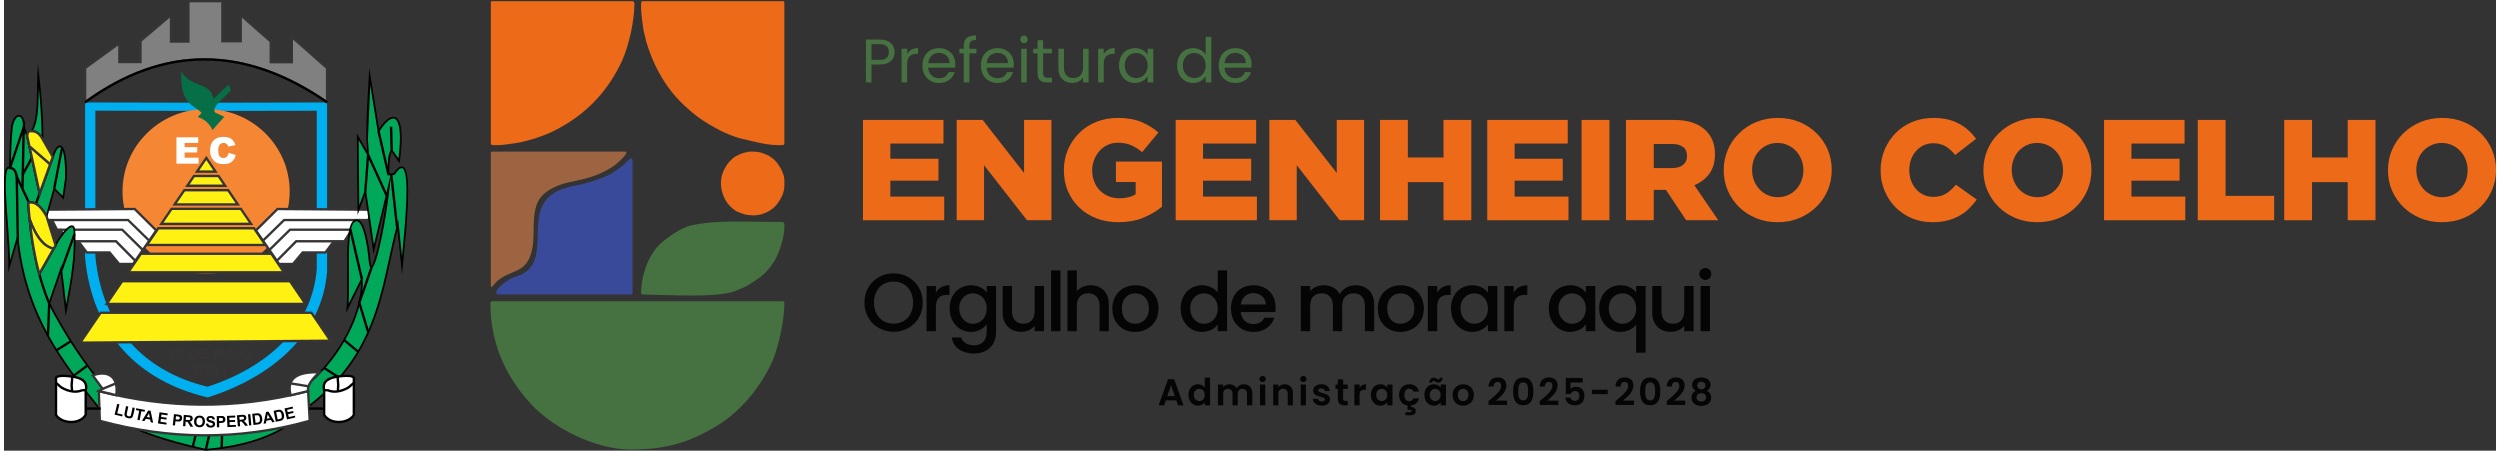 <?xml version="1.0" encoding="UTF-8"?>
<!DOCTYPE svg PUBLIC "-//W3C//DTD SVG 1.0//EN" "http://www.w3.org/TR/2001/REC-SVG-20010904/DTD/svg10.dtd">
<!-- Creator: CorelDRAW 2020 (64 Bit) -->
<svg xmlns="http://www.w3.org/2000/svg" xml:space="preserve" width="760px" height="137px" version="1.0" style="shape-rendering:geometricPrecision; text-rendering:geometricPrecision; image-rendering:optimizeQuality; fill-rule:evenodd; clip-rule:evenodd"
viewBox="0 0 339.58 61.41"
 xmlns:xlink="http://www.w3.org/1999/xlink"
 xmlns:xodm="http://www.corel.com/coreldraw/odm/2003">
 <rect x="0" y="0" width="339.58" height="61.41" fill="#333333" stroke="none"/>
 <defs>
  <style type="text/css">
   <![CDATA[
    .fil11 {fill:#FFF212}
    .fil10 {fill:#F58634}
    .fil14 {fill:#066F47}
    .fil7 {fill:#00AFEF}
    .fil16 {fill:#00A859}
    .fil2 {fill:#394A9A}
    .fil1 {fill:#467140}
    .fil8 {fill:gray}
    .fil3 {fill:#9C6440}
    .fil0 {fill:#ED6A18}
    .fil12 {fill:white}
    .fil9 {fill:#373435;fill-rule:nonzero}
    .fil13 {fill:black;fill-rule:nonzero}
    .fil5 {fill:#050505;fill-rule:nonzero}
    .fil4 {fill:#467140;fill-rule:nonzero}
    .fil6 {fill:#ED6A18;fill-rule:nonzero}
    .fil15 {fill:white;fill-rule:nonzero}
   ]]>
  </style>
 </defs>
 <g id="Camada_x0020_1">
  <g id="_2045198289360">
   <g>
    <path class="fil0" d="M105.33 19.77c0.67,0 1.01,0.1 1.01,-0.27l0 -19.04c0,-0.14 -0.02,-0.3 -0.15,-0.3l-19.23 0c-0.41,0 0.14,3.93 0.25,4.22 0.03,0.07 0.22,0.88 0.23,0.96 0.05,0.43 0.74,2.29 0.91,2.67 0.94,2.22 2.21,4.22 3.78,5.8 1.86,1.85 3.12,2.75 5.56,4.02 0.49,0.25 2.03,0.9 2.56,1.01 1.5,0.33 3.54,0.93 5.08,0.93z"/>
    <path class="fil0" d="M66.34 0.31l0 19.27c0,0.28 0.72,0.19 1.12,0.19 0.49,0 2.02,-0.22 2.59,-0.32 1.47,-0.26 3.56,-0.95 4.88,-1.61 4.28,-2.14 7.31,-5.28 9.29,-9.57 0.96,-2.09 1.69,-5.54 1.69,-7.78 0,-0.13 -0.09,-0.33 -0.22,-0.33l-19.2 0c-0.09,0 -0.15,0.06 -0.15,0.15z"/>
    <path class="fil0" d="M97.69 24.91c0,1.27 0.55,2.48 1.22,3.15 0.88,0.87 1.09,0.8 1.98,1.14 0.22,0.09 0.98,0.15 1.28,0.15 1.17,0 2.28,-0.6 2.87,-1.19 0.55,-0.56 1.3,-1.72 1.3,-2.8l0 -0.82c0,-0.92 -0.77,-2.16 -1.24,-2.64 -0.26,-0.27 -0.77,-0.64 -1.14,-0.8 -1.08,-0.46 -1.32,-0.44 -2.39,-0.44 -0.03,0 -0.75,0.15 -0.83,0.18 -0.8,0.3 -1.25,0.49 -1.88,1.18 -0.56,0.62 -1.17,1.72 -1.17,2.89z"/>
    <path class="fil1" d="M66.27 41.27c0,6.18 2.66,10.71 5.66,13.91 3.07,3.27 8.8,6.08 13.46,6.08 4.93,0 8.28,-1 12.42,-3.65 0.88,-0.57 1.86,-1.45 2.62,-2.19 1.82,-1.76 3.86,-4.75 4.68,-7.28 0.65,-2 1.23,-4.71 1.23,-6.83 0,-0.12 -0.07,-0.26 -0.19,-0.26l-39.58 0c-0.14,0 -0.3,0.1 -0.3,0.22z"/>
    <path class="fil1" d="M93.52 40.27c1.61,0 4.75,-0.02 6.24,-0.66 1.59,-0.67 1.18,-0.44 2.7,-1.43 1.17,-0.76 1.96,-1.63 2.66,-2.86 0.49,-0.88 1.22,-2.94 1.22,-4.3 0,-0.91 0.24,-0.77 -1.98,-0.78 -3.6,-0.02 -7.33,-0.28 -10.86,0.5 -1.15,0.26 -3.34,1.75 -4.19,2.6 -0.83,0.83 -1.5,2.02 -1.89,3.18 -0.3,0.93 -0.53,1.78 -0.58,2.82 -0.04,0.98 -0.14,0.73 0.83,0.81 1.96,0.03 3.88,0.12 5.85,0.12z"/>
    <path class="fil2" d="M67.09 39.78c0,0.14 -0.04,0.34 0.15,0.34l18.22 0c0.13,0 0.19,-0.14 0.19,-0.26l0 -17.97c0,-0.13 -0.03,-0.14 -0.04,-0.26 -0.27,-0.08 -0.27,-0.09 -0.77,0.45 -0.55,0.59 -1.29,1.05 -1.94,1.49 -0.96,0.64 -3.83,1.55 -5.15,1.72 -0.34,0.04 -1.4,0.38 -1.76,0.51 -1.01,0.35 -2.03,1.11 -2.53,2.05 -1.75,3.21 0.92,8.57 -3.84,9.88 -0.91,0.26 -2.53,1.56 -2.53,2.05z"/>
    <path class="fil3" d="M66.34 20.88l0 18.05c0,0.61 0.46,-0.35 1.07,-0.8 0.46,-0.35 0.95,-0.6 1.51,-0.84 1.28,-0.55 2.03,-0.79 2.64,-2.05 1.41,-2.9 -0.56,-7.15 2.49,-9.19 2.65,-1.78 4.96,-0.98 8.57,-3.13 0.51,-0.3 0.91,-0.63 1.32,-1.03 0.1,-0.09 1.35,-1.23 0.67,-1.23l-18.12 0c-0.11,0 -0.15,0.11 -0.15,0.22z"/>
   </g>
   <g>
    <path class="fil4" d="M119.34 8.16l-1.13 0 0 -2.15 1.13 0c0.87,0 1.24,0.41 1.24,1.09 0,0.65 -0.37,1.06 -1.24,1.06zm2.02 -1.06c0,-0.96 -0.65,-1.71 -2.02,-1.71l-1.89 0 0 5.84 0.76 0 0 -2.44 1.13 0c1.45,0 2.02,-0.8 2.02,-1.69z"/>
    <path id="1" class="fil4" d="M123.07 8.73c0,-1.06 0.56,-1.39 1.29,-1.39l0.2 0 0 -0.79c-0.73,0 -1.23,0.32 -1.49,0.83l0 -0.74 -0.76 0 0 4.59 0.76 0 0 -2.5z"/>
    <path id="2" class="fil4" d="M127.39 7.21c0.79,0 1.46,0.49 1.46,1.39l-2.91 0c0.09,-0.9 0.71,-1.39 1.45,-1.39zm2.15 2.61l-0.82 0c-0.17,0.49 -0.6,0.84 -1.29,0.84 -0.78,0 -1.44,-0.51 -1.5,-1.44l3.68 0c0.02,-0.16 0.02,-0.29 0.02,-0.46 0,-1.26 -0.87,-2.2 -2.2,-2.2 -1.34,0 -2.28,0.92 -2.28,2.37 0,1.46 0.97,2.38 2.28,2.38 1.14,0 1.88,-0.65 2.11,-1.49z"/>
    <path id="3" class="fil4" d="M130.78 6.31l0 0.33 -0.59 0 0 0.63 0.59 0 0 3.96 0.77 0 0 -3.96 0.96 0 0 -0.63 -0.96 0 0 -0.33c0,-0.6 0.22,-0.85 0.91,-0.85l0 -0.64c-1.17,0 -1.68,0.46 -1.68,1.49z"/>
    <path id="4" class="fil4" d="M135.36 7.21c0.79,0 1.46,0.49 1.45,1.39l-2.9 0c0.08,-0.9 0.7,-1.39 1.45,-1.39zm2.15 2.61l-0.83 0c-0.16,0.49 -0.6,0.84 -1.29,0.84 -0.78,0 -1.43,-0.51 -1.49,-1.44l3.67 0c0.02,-0.16 0.03,-0.29 0.03,-0.46 0,-1.26 -0.87,-2.2 -2.21,-2.2 -1.34,0 -2.27,0.92 -2.27,2.37 0,1.46 0.96,2.38 2.27,2.38 1.14,0 1.88,-0.65 2.12,-1.49z"/>
    <path id="5" class="fil4" d="M138.61 6.64l0 4.59 0.76 0 0 -4.59 -0.76 0zm0.39 -0.75c0.28,0 0.5,-0.23 0.5,-0.52 0,-0.3 -0.22,-0.52 -0.5,-0.52 -0.29,0 -0.52,0.22 -0.52,0.52 0,0.29 0.23,0.52 0.52,0.52z"/>
    <path id="6" class="fil4" d="M140.84 5.48l0 1.16 -0.6 0 0 0.63 0.6 0 0 2.71c0,0.92 0.46,1.25 1.27,1.25l0.69 0 0 -0.64 -0.56 0c-0.47,0 -0.64,-0.16 -0.64,-0.61l0 -2.71 1.2 0 0 -0.63 -1.2 0 0 -1.16 -0.76 0z"/>
    <path id="7" class="fil4" d="M147.8 11.23l0 -4.59 -0.76 0 0 2.52c0,0.99 -0.53,1.48 -1.32,1.48 -0.77,0 -1.28,-0.48 -1.28,-1.41l0 -2.59 -0.76 0 0 2.69c0,1.32 0.83,1.97 1.89,1.97 0.61,0 1.18,-0.27 1.47,-0.74l0 0.67 0.76 0z"/>
    <path id="8" class="fil4" d="M149.86 8.73c0,-1.06 0.55,-1.39 1.28,-1.39l0.21 0 0 -0.79c-0.73,0 -1.23,0.32 -1.49,0.83l0 -0.74 -0.76 0 0 4.59 0.76 0 0 -2.5z"/>
    <path id="9" class="fil4" d="M151.94 8.92c0,1.43 0.95,2.39 2.17,2.39 0.85,0 1.45,-0.44 1.73,-0.93l0 0.85 0.77 0 0 -4.59 -0.77 0 0 0.84c-0.27,-0.48 -0.86,-0.92 -1.72,-0.92 -1.23,0 -2.18,0.92 -2.18,2.36zm3.9 0.01c0,1.08 -0.73,1.71 -1.57,1.71 -0.84,0 -1.55,-0.64 -1.55,-1.72 0,-1.08 0.71,-1.7 1.55,-1.7 0.84,0 1.57,0.64 1.57,1.71z"/>
    <path id="10" class="fil4" d="M159.86 8.92c0,1.43 0.94,2.39 2.18,2.39 0.84,0 1.43,-0.43 1.71,-0.94l0 0.86 0.77 0 0 -6.21 -0.77 0 0 2.44c-0.32,-0.53 -0.98,-0.9 -1.7,-0.9 -1.25,0 -2.19,0.92 -2.19,2.36zm3.89 0.01c0,1.08 -0.72,1.71 -1.56,1.71 -0.84,0 -1.55,-0.64 -1.55,-1.72 0,-1.08 0.71,-1.7 1.55,-1.7 0.84,0 1.56,0.64 1.56,1.71z"/>
    <path id="11" class="fil4" d="M167.77 7.21c0.79,0 1.46,0.49 1.45,1.39l-2.9 0c0.08,-0.9 0.7,-1.39 1.45,-1.39zm2.15 2.61l-0.83 0c-0.16,0.49 -0.6,0.84 -1.29,0.84 -0.78,0 -1.43,-0.51 -1.49,-1.44l3.67 0c0.02,-0.16 0.03,-0.29 0.03,-0.46 0,-1.26 -0.87,-2.2 -2.21,-2.2 -1.34,0 -2.27,0.92 -2.27,2.37 0,1.46 0.96,2.38 2.27,2.38 1.14,0 1.88,-0.65 2.12,-1.49z"/>
    <path class="fil5" d="M121.22 45.21c2.21,0 3.97,-1.65 3.97,-3.98 0,-2.33 -1.76,-3.98 -3.97,-3.98 -2.2,0 -3.97,1.65 -3.97,3.98 0,2.33 1.77,3.98 3.97,3.98zm0 -1.11c-1.55,0 -2.67,-1.12 -2.67,-2.87 0,-1.76 1.12,-2.86 2.67,-2.86 1.54,0 2.66,1.1 2.66,2.86 0,1.75 -1.12,2.87 -2.66,2.87z"/>
    <path id="1" class="fil5" d="M126.99 41.89c0,-1.31 0.58,-1.7 1.52,-1.7l0.33 0 0 -1.32c-0.88,0 -1.49,0.38 -1.85,0.99l0 -0.89 -1.27 0 0 6.16 1.27 0 0 -3.24z"/>
    <path id="2" class="fil5" d="M131.77 38.87c-1.62,0 -2.91,1.25 -2.91,3.15 0,1.9 1.29,3.21 2.91,3.21 1.01,0 1.75,-0.5 2.14,-1.03l0 1.03c0,1.23 -0.74,1.83 -1.73,1.83 -0.88,0 -1.56,-0.43 -1.75,-1.07l-1.27 0c0.16,1.37 1.38,2.18 3.02,2.18 1.93,0 3.01,-1.26 3.01,-2.94l0 -6.26 -1.28 0 0 0.89c-0.38,-0.52 -1.13,-0.99 -2.14,-0.99zm2.14 3.17c0,1.33 -0.91,2.08 -1.87,2.08 -0.95,0 -1.87,-0.77 -1.87,-2.1 0,-1.33 0.92,-2.05 1.87,-2.05 0.96,0 1.87,0.75 1.87,2.07z"/>
    <path id="3" class="fil5" d="M141.73 45.13l0 -6.16 -1.28 0 0 3.43c0,1.13 -0.61,1.71 -1.55,1.71 -0.93,0 -1.54,-0.58 -1.54,-1.71l0 -3.43 -1.27 0 0 3.62c0,1.72 1.1,2.63 2.54,2.63 0.73,0 1.42,-0.3 1.82,-0.83l0 0.74 1.28 0z"/>
    <polygon id="4" class="fil5" points="142.68,36.85 142.68,45.13 143.96,45.13 143.96,36.85 "/>
    <path id="5" class="fil5" d="M144.91 36.85l0 8.28 1.28 0 0 -3.45c0,-1.13 0.61,-1.71 1.55,-1.71 0.93,0 1.55,0.58 1.55,1.71l0 3.45 1.26 0 0 -3.64c0,-1.72 -1.07,-2.62 -2.45,-2.62 -0.79,0 -1.49,0.3 -1.91,0.81l0 -2.83 -1.28 0z"/>
    <path id="6" class="fil5" d="M154.12 45.23c1.77,0 3.2,-1.25 3.2,-3.19 0,-1.93 -1.39,-3.17 -3.14,-3.17 -1.76,0 -3.15,1.24 -3.15,3.17 0,1.94 1.33,3.19 3.09,3.19zm0 -1.11c-0.96,0 -1.79,-0.68 -1.79,-2.08 0,-1.4 0.86,-2.07 1.82,-2.07 0.95,0 1.86,0.67 1.86,2.07 0,1.4 -0.94,2.08 -1.89,2.08z"/>
    <path id="7" class="fil5" d="M160.34 42.02c0,1.9 1.29,3.21 2.91,3.21 1.01,0 1.75,-0.47 2.14,-1.03l0 0.93 1.28 0 0 -8.28 -1.28 0 0 2.98c-0.47,-0.58 -1.32,-0.96 -2.13,-0.96 -1.63,0 -2.92,1.25 -2.92,3.15zm5.05 0.02c0,1.33 -0.91,2.08 -1.87,2.08 -0.95,0 -1.87,-0.77 -1.87,-2.1 0,-1.33 0.92,-2.05 1.87,-2.05 0.96,0 1.87,0.75 1.87,2.07z"/>
    <path id="8" class="fil5" d="M170.22 39.94c0.95,0 1.7,0.6 1.73,1.55l-3.42 0c0.14,-0.97 0.83,-1.55 1.69,-1.55zm2.89 3.36l-1.38 0c-0.23,0.48 -0.67,0.86 -1.45,0.86 -0.94,0 -1.67,-0.62 -1.76,-1.64l4.71 0c0.04,-0.21 0.05,-0.41 0.05,-0.62 0,-1.82 -1.25,-3.03 -3,-3.03 -1.82,0 -3.08,1.24 -3.08,3.17 0,1.94 1.31,3.19 3.08,3.19 1.51,0 2.48,-0.86 2.83,-1.93z"/>
    <path id="9" class="fil5" d="M185.45 41.68l0 3.45 1.26 0 0 -3.64c0,-1.72 -1.09,-2.62 -2.54,-2.62 -0.89,0 -1.76,0.47 -2.14,1.21 -0.43,-0.8 -1.24,-1.21 -2.22,-1.21 -0.74,0 -1.41,0.3 -1.82,0.8l0 -0.7 -1.28 0 0 6.16 1.28 0 0 -3.45c0,-1.13 0.61,-1.71 1.55,-1.71 0.93,0 1.55,0.58 1.55,1.71l0 3.45 1.26 0 0 -3.45c0,-1.13 0.62,-1.71 1.56,-1.71 0.92,0 1.54,0.58 1.54,1.71z"/>
    <path id="10" class="fil5" d="M190.28 45.23c1.77,0 3.2,-1.25 3.2,-3.19 0,-1.93 -1.38,-3.17 -3.14,-3.17 -1.76,0 -3.14,1.24 -3.14,3.17 0,1.94 1.33,3.19 3.08,3.19zm0 -1.11c-0.96,0 -1.79,-0.68 -1.79,-2.08 0,-1.4 0.87,-2.07 1.83,-2.07 0.95,0 1.86,0.67 1.86,2.07 0,1.4 -0.94,2.08 -1.9,2.08z"/>
    <path id="11" class="fil5" d="M195.3 41.89c0,-1.31 0.58,-1.7 1.52,-1.7l0.32 0 0 -1.32c-0.87,0 -1.48,0.38 -1.84,0.99l0 -0.89 -1.28 0 0 6.16 1.28 0 0 -3.24z"/>
    <path id="12" class="fil5" d="M197.17 42.02c0,1.9 1.29,3.21 2.89,3.21 1.03,0 1.76,-0.49 2.15,-1.02l0 0.92 1.29 0 0 -6.16 -1.29 0 0 0.89c-0.38,-0.5 -1.09,-0.99 -2.13,-0.99 -1.62,0 -2.91,1.25 -2.91,3.15zm5.04 0.02c0,1.33 -0.9,2.08 -1.86,2.08 -0.95,0 -1.87,-0.77 -1.87,-2.1 0,-1.33 0.92,-2.05 1.87,-2.05 0.96,0 1.86,0.75 1.86,2.07z"/>
    <path id="13" class="fil5" d="M205.73 41.89c0,-1.31 0.58,-1.7 1.52,-1.7l0.33 0 0 -1.32c-0.88,0 -1.49,0.38 -1.85,0.99l0 -0.89 -1.28 0 0 6.16 1.28 0 0 -3.24z"/>
    <path id="14" class="fil5" d="M210.51 42.02c0,1.9 1.29,3.21 2.89,3.21 1.02,0 1.76,-0.49 2.15,-1.02l0 0.92 1.29 0 0 -6.16 -1.29 0 0 0.89c-0.38,-0.5 -1.09,-0.99 -2.13,-0.99 -1.62,0 -2.91,1.25 -2.91,3.15zm5.04 0.02c0,1.33 -0.9,2.08 -1.86,2.08 -0.95,0 -1.87,-0.77 -1.87,-2.1 0,-1.33 0.92,-2.05 1.87,-2.05 0.96,0 1.86,0.75 1.86,2.07z"/>
    <path id="15" class="fil5" d="M217.37 42.02c0,1.9 1.29,3.21 2.87,3.21 1.04,0 1.82,-0.51 2.17,-1l0 3.83 1.29 0 0 -9.09 -1.29 0 0 0.89c-0.35,-0.5 -1.1,-0.99 -2.12,-0.99 -1.63,0 -2.92,1.25 -2.92,3.15zm5.04 0.02c0,1.33 -0.9,2.08 -1.86,2.08 -0.95,0 -1.87,-0.77 -1.87,-2.1 0,-1.33 0.92,-2.05 1.87,-2.05 0.96,0 1.86,0.75 1.86,2.07z"/>
    <path id="16" class="fil5" d="M230.24 45.13l0 -6.16 -1.28 0 0 3.43c0,1.13 -0.61,1.71 -1.55,1.71 -0.93,0 -1.55,-0.58 -1.55,-1.71l0 -3.43 -1.26 0 0 3.62c0,1.72 1.09,2.63 2.54,2.63 0.72,0 1.42,-0.3 1.82,-0.83l0 0.74 1.28 0z"/>
    <path id="17" class="fil5" d="M231.19 38.97l0 6.16 1.28 0 0 -6.16 -1.28 0zm0.65 -0.82c0.45,0 0.8,-0.36 0.8,-0.82 0,-0.46 -0.35,-0.81 -0.8,-0.81 -0.46,0 -0.82,0.35 -0.82,0.81 0,0.46 0.36,0.82 0.82,0.82z"/>
    <path class="fil5" d="M159.98 55.23l0.75 0 -1.28 -3.56 -0.83 0 -1.28 3.56 0.75 0 0.23 -0.68 1.42 0 0.24 0.68zm-0.43 -1.25l-1.03 0 0.51 -1.49 0.52 1.49z"/>
    <path id="1" class="fil5" d="M161.4 53.81c0,0.88 0.58,1.47 1.29,1.47 0.45,0 0.77,-0.21 0.93,-0.47l0 0.42 0.73 0 0 -3.78 -0.73 0 0 1.35c-0.19,-0.27 -0.55,-0.44 -0.92,-0.44 -0.72,0 -1.3,0.56 -1.3,1.45zm2.23 0.01c0,0.53 -0.36,0.83 -0.75,0.83 -0.38,0 -0.75,-0.31 -0.75,-0.84 0,-0.54 0.37,-0.82 0.75,-0.82 0.39,0 0.75,0.29 0.75,0.83z"/>
    <path id="2" class="fil5" d="M169.38 53.67l0 1.56 0.72 0 0 -1.66c0,-0.78 -0.48,-1.21 -1.16,-1.21 -0.42,0 -0.79,0.22 -0.97,0.54 -0.2,-0.35 -0.56,-0.54 -1,-0.54 -0.35,0 -0.65,0.15 -0.83,0.39l0 -0.35 -0.72 0 0 2.83 0.72 0 0 -1.56c0,-0.45 0.25,-0.68 0.64,-0.68 0.37,0 0.63,0.23 0.63,0.68l0 1.56 0.71 0 0 -1.56c0,-0.45 0.25,-0.68 0.63,-0.68 0.38,0 0.63,0.23 0.63,0.68z"/>
    <path id="3" class="fil5" d="M171.15 52.4l0 2.83 0.72 0 0 -2.83 -0.72 0zm0.36 -0.33c0.25,0 0.44,-0.19 0.44,-0.42 0,-0.24 -0.19,-0.42 -0.44,-0.42 -0.25,0 -0.44,0.18 -0.44,0.42 0,0.23 0.19,0.42 0.44,0.42z"/>
    <path id="4" class="fil5" d="M174.93 53.67l0 1.56 0.71 0 0 -1.66c0,-0.78 -0.47,-1.21 -1.13,-1.21 -0.36,0 -0.67,0.16 -0.85,0.4l0 -0.36 -0.71 0 0 2.83 0.71 0 0 -1.56c0,-0.45 0.25,-0.7 0.64,-0.7 0.38,0 0.63,0.25 0.63,0.7z"/>
    <path id="5" class="fil5" d="M176.7 52.4l0 2.83 0.71 0 0 -2.83 -0.71 0zm0.36 -0.33c0.25,0 0.44,-0.19 0.44,-0.42 0,-0.24 -0.19,-0.42 -0.44,-0.42 -0.26,0 -0.44,0.18 -0.44,0.42 0,0.23 0.18,0.42 0.44,0.42z"/>
    <path id="6" class="fil5" d="M179.57 55.28c0.69,0 1.12,-0.37 1.12,-0.85 -0.02,-1.04 -1.59,-0.72 -1.59,-1.24 0,-0.16 0.14,-0.27 0.4,-0.27 0.28,0 0.46,0.15 0.48,0.37l0.68 0c-0.04,-0.56 -0.45,-0.93 -1.14,-0.93 -0.7,0 -1.12,0.38 -1.12,0.85 0,1.03 1.6,0.71 1.6,1.22 0,0.16 -0.15,0.29 -0.43,0.29 -0.29,0 -0.49,-0.17 -0.51,-0.38l-0.72 0c0.03,0.52 0.52,0.94 1.23,0.94z"/>
    <path id="7" class="fil5" d="M181.76 51.7l0 0.7 -0.33 0 0 0.59 0.33 0 0 1.36c0,0.65 0.36,0.88 0.91,0.88l0.44 0 0 -0.6 -0.33 0c-0.22,0 -0.3,-0.08 -0.3,-0.27l0 -1.37 0.63 0 0 -0.59 -0.63 0 0 -0.7 -0.72 0z"/>
    <path id="8" class="fil5" d="M184.72 53.82c0,-0.54 0.26,-0.71 0.68,-0.71l0.19 0 0 -0.75c-0.39,0 -0.69,0.19 -0.87,0.48l0 -0.44 -0.71 0 0 2.83 0.71 0 0 -1.41z"/>
    <path id="9" class="fil5" d="M186.26 53.81c0,0.88 0.57,1.47 1.29,1.47 0.45,0 0.77,-0.22 0.94,-0.46l0 0.41 0.72 0 0 -2.83 -0.72 0 0 0.41c-0.17,-0.24 -0.48,-0.45 -0.94,-0.45 -0.72,0 -1.29,0.56 -1.29,1.45zm2.23 0.01c0,0.53 -0.36,0.83 -0.75,0.83 -0.39,0 -0.75,-0.31 -0.75,-0.84 0,-0.54 0.36,-0.82 0.75,-0.82 0.39,0 0.75,0.29 0.75,0.83z"/>
    <path id="10" class="fil5" d="M190.1 53.82c0,0.8 0.47,1.34 1.16,1.44l0 0.59 0.32 0c0.15,0 0.25,0.03 0.25,0.16 0,0.13 -0.1,0.16 -0.25,0.16l-0.61 0 0 0.42 0.73 0c0.35,0 0.68,-0.19 0.68,-0.57 0,-0.38 -0.33,-0.56 -0.67,-0.56l0 -0.2c0.59,-0.07 0.98,-0.44 1.12,-0.98l-0.77 0c-0.09,0.25 -0.27,0.39 -0.57,0.39 -0.4,0 -0.66,-0.3 -0.66,-0.85 0,-0.55 0.26,-0.85 0.66,-0.85 0.3,0 0.49,0.15 0.57,0.39l0.77 0c-0.15,-0.63 -0.63,-1 -1.33,-1 -0.82,0 -1.4,0.57 -1.4,1.46z"/>
    <path id="11" class="fil5" d="M193.55 53.81c0,0.88 0.57,1.47 1.28,1.47 0.45,0 0.78,-0.22 0.94,-0.46l0 0.41 0.72 0 0 -2.83 -0.72 0 0 0.41c-0.16,-0.24 -0.48,-0.45 -0.93,-0.45 -0.72,0 -1.29,0.56 -1.29,1.45zm2.22 0.01c0,0.53 -0.35,0.83 -0.75,0.83 -0.38,0 -0.74,-0.31 -0.74,-0.84 0,-0.54 0.36,-0.82 0.74,-0.82 0.4,0 0.75,0.29 0.75,0.83zm-1.57 -1.69l0.38 0c0.02,-0.15 0.11,-0.22 0.22,-0.22 0.21,0 0.34,0.23 0.63,0.23 0.33,0 0.57,-0.21 0.63,-0.67l-0.38 0c-0.02,0.15 -0.1,0.22 -0.22,0.22 -0.2,0 -0.33,-0.23 -0.63,-0.23 -0.32,0 -0.56,0.21 -0.63,0.67z"/>
    <path id="12" class="fil5" d="M198.82 55.28c0.83,0 1.48,-0.57 1.48,-1.46 0,-0.9 -0.64,-1.46 -1.45,-1.46 -0.82,0 -1.46,0.56 -1.46,1.46 0,0.89 0.62,1.46 1.43,1.46zm0 -0.62c-0.38,0 -0.71,-0.28 -0.71,-0.84 0,-0.57 0.35,-0.84 0.72,-0.84 0.38,0 0.73,0.27 0.73,0.84 0,0.56 -0.36,0.84 -0.74,0.84z"/>
    <path id="13" class="fil5" d="M202.29 54.65l0 0.53 2.53 0 0 -0.59 -1.51 0c0.59,-0.5 1.42,-1.18 1.42,-2.04 0,-0.65 -0.4,-1.12 -1.2,-1.12 -0.67,0 -1.22,0.39 -1.24,1.24l0.69 0c0.01,-0.39 0.2,-0.63 0.54,-0.63 0.35,0 0.5,0.22 0.5,0.55 0,0.69 -0.88,1.35 -1.73,2.06z"/>
    <path id="14" class="fil5" d="M205.64 53.32c0,1.09 0.33,1.9 1.38,1.9 1.05,0 1.38,-0.81 1.38,-1.9 0,-1.07 -0.33,-1.88 -1.38,-1.88 -1.05,0 -1.38,0.81 -1.38,1.88zm2.05 0c0,0.67 -0.07,1.24 -0.67,1.24 -0.6,0 -0.67,-0.57 -0.67,-1.24 0,-0.64 0.07,-1.22 0.67,-1.22 0.6,0 0.67,0.58 0.67,1.22z"/>
    <path id="15" class="fil5" d="M209.27 54.65l0 0.53 2.53 0 0 -0.59 -1.51 0c0.59,-0.5 1.42,-1.18 1.42,-2.04 0,-0.65 -0.4,-1.12 -1.2,-1.12 -0.67,0 -1.22,0.39 -1.24,1.24l0.69 0c0.01,-0.39 0.2,-0.63 0.54,-0.63 0.35,0 0.5,0.22 0.5,0.55 0,0.69 -0.88,1.35 -1.73,2.06z"/>
    <path id="16" class="fil5" d="M215.12 51.5l-2.3 0 0 2.19 0.68 0c0.08,-0.23 0.26,-0.4 0.56,-0.4 0.4,0 0.61,0.23 0.61,0.65 0,0.39 -0.19,0.69 -0.6,0.69 -0.35,0 -0.56,-0.19 -0.62,-0.45l-0.7 0c0.07,0.61 0.52,1.05 1.33,1.05 0.84,0 1.28,-0.54 1.28,-1.3 0,-0.58 -0.29,-1.23 -1.16,-1.23 -0.31,0 -0.59,0.13 -0.73,0.3l0 -0.87 1.65 0 0 -0.63z"/>
    <polygon id="17" class="fil5" points="216.38,53.11 216.38,53.71 218.54,53.71 218.54,53.11 "/>
    <path id="18" class="fil5" d="M219.6 54.65l0 0.53 2.52 0 0 -0.59 -1.51 0c0.59,-0.5 1.43,-1.18 1.43,-2.04 0,-0.65 -0.41,-1.12 -1.21,-1.12 -0.67,0 -1.21,0.39 -1.24,1.24l0.7 0c0,-0.39 0.19,-0.63 0.53,-0.63 0.35,0 0.5,0.22 0.5,0.55 0,0.69 -0.88,1.35 -1.72,2.06z"/>
    <path id="19" class="fil5" d="M222.94 53.32c0,1.09 0.33,1.9 1.38,1.9 1.05,0 1.38,-0.81 1.38,-1.9 0,-1.07 -0.33,-1.88 -1.38,-1.88 -1.05,0 -1.38,0.81 -1.38,1.88zm2.06 0c0,0.67 -0.08,1.24 -0.68,1.24 -0.6,0 -0.67,-0.57 -0.67,-1.24 0,-0.64 0.07,-1.22 0.67,-1.22 0.6,0 0.68,0.58 0.68,1.22z"/>
    <path id="20" class="fil5" d="M226.58 54.65l0 0.53 2.52 0 0 -0.59 -1.51 0c0.59,-0.5 1.43,-1.18 1.43,-2.04 0,-0.65 -0.41,-1.12 -1.21,-1.12 -0.67,0 -1.21,0.39 -1.24,1.24l0.7 0c0,-0.39 0.19,-0.63 0.53,-0.63 0.35,0 0.5,0.22 0.5,0.55 0,0.69 -0.88,1.35 -1.72,2.06z"/>
    <path id="21" class="fil5" d="M230.55 53.26c-0.37,0.15 -0.6,0.48 -0.6,0.92 0,0.7 0.58,1.13 1.34,1.13 0.77,0 1.35,-0.43 1.35,-1.13 0,-0.44 -0.23,-0.76 -0.6,-0.92 0.29,-0.15 0.51,-0.43 0.51,-0.82 0,-0.53 -0.41,-1 -1.26,-1 -0.85,0 -1.25,0.46 -1.25,1 0,0.4 0.2,0.66 0.51,0.82zm1.3 -0.72c0,0.31 -0.23,0.51 -0.56,0.51 -0.32,0 -0.55,-0.2 -0.55,-0.5 0,-0.35 0.22,-0.53 0.55,-0.53 0.34,0 0.56,0.18 0.56,0.52zm-0.56 1.03c0.38,0 0.65,0.21 0.65,0.57 0,0.33 -0.24,0.58 -0.65,0.58 -0.41,0 -0.65,-0.24 -0.65,-0.58 0,-0.37 0.28,-0.57 0.65,-0.57z"/>
    <polygon class="fil6" points="117.05,16.34 128.02,16.34 128.02,19.56 120.78,19.56 120.78,21.63 127.34,21.63 127.34,24.62 120.78,24.62 120.78,26.79 128.12,26.79 128.12,30.01 117.05,30.01 "/>
    <polygon id="1" class="fil6" points="129.82,16.34 133.36,16.34 139,23.57 139,16.34 142.73,16.34 142.73,30.01 139.4,30.01 133.55,22.51 133.55,30.01 129.82,30.01 "/>
    <path id="2" class="fil6" d="M151.87 30.28c-1.07,0 -2.06,-0.17 -2.96,-0.51 -0.91,-0.35 -1.69,-0.83 -2.35,-1.46 -0.67,-0.62 -1.19,-1.37 -1.57,-2.24 -0.37,-0.86 -0.56,-1.81 -0.56,-2.86l0 -0.04c0,-0.98 0.18,-1.91 0.55,-2.78 0.37,-0.86 0.88,-1.62 1.53,-2.26 0.64,-0.65 1.42,-1.15 2.32,-1.52 0.91,-0.36 1.88,-0.54 2.94,-0.54 1.21,0 2.25,0.17 3.13,0.52 0.88,0.36 1.69,0.84 2.41,1.47l-2.22 2.67c-0.5,-0.41 -1,-0.73 -1.51,-0.95 -0.52,-0.22 -1.11,-0.33 -1.79,-0.33 -0.5,0 -0.95,0.09 -1.38,0.29 -0.42,0.19 -0.79,0.46 -1.1,0.8 -0.31,0.34 -0.56,0.73 -0.74,1.19 -0.19,0.46 -0.28,0.94 -0.28,1.46l0 0.04c0,0.55 0.09,1.06 0.28,1.53 0.18,0.47 0.44,0.87 0.77,1.2 0.33,0.33 0.73,0.59 1.18,0.78 0.45,0.19 0.95,0.28 1.5,0.28 0.89,0 1.61,-0.19 2.19,-0.56l0 -1.66 -2.69 0 0 -2.78 6.28 0 0 6.15c-0.73,0.6 -1.59,1.1 -2.57,1.51 -0.99,0.4 -2.11,0.6 -3.36,0.6z"/>
    <polygon id="3" class="fil6" points="159.66,16.34 170.63,16.34 170.63,19.56 163.39,19.56 163.39,21.63 169.95,21.63 169.95,24.62 163.39,24.62 163.39,26.79 170.73,26.79 170.73,30.01 159.66,30.01 "/>
    <polygon id="4" class="fil6" points="172.43,16.34 175.97,16.34 181.61,23.57 181.61,16.34 185.34,16.34 185.34,30.01 182.01,30.01 176.16,22.51 176.16,30.01 172.43,30.01 "/>
    <polygon id="5" class="fil6" points="187.51,16.34 191.3,16.34 191.3,21.46 196.16,21.46 196.16,16.34 199.95,16.34 199.95,30.01 196.16,30.01 196.16,24.82 191.3,24.82 191.3,30.01 187.51,30.01 "/>
    <polygon id="6" class="fil6" points="202.12,16.34 213.09,16.34 213.09,19.56 205.85,19.56 205.85,21.63 212.41,21.63 212.41,24.62 205.85,24.62 205.85,26.79 213.19,26.79 213.19,30.01 202.12,30.01 "/>
    <polygon id="7" class="fil6" points="214.97,16.34 218.77,16.34 218.77,30.01 214.97,30.01 "/>
    <path id="8" class="fil6" d="M227.31 22.9c0.65,0 1.15,-0.14 1.5,-0.44 0.35,-0.29 0.53,-0.68 0.53,-1.18l0 -0.04c0,-0.54 -0.18,-0.95 -0.55,-1.22 -0.36,-0.27 -0.86,-0.4 -1.5,-0.4l-2.48 0 0 3.28 2.5 0zm-6.29 -6.56l6.47 0c1.05,0 1.94,0.13 2.67,0.39 0.73,0.26 1.32,0.63 1.78,1.09 0.8,0.79 1.21,1.85 1.21,3.19l0 0.04c0,1.05 -0.26,1.92 -0.76,2.61 -0.51,0.69 -1.19,1.22 -2.05,1.58l3.26 4.77 -4.38 0 -2.75 -4.14 -0.04 0 -1.62 0 0 4.14 -3.79 0 0 -13.67z"/>
    <path id="9" class="fil6" d="M241.71 26.87c0.52,0 1,-0.1 1.43,-0.3 0.43,-0.19 0.8,-0.46 1.1,-0.79 0.3,-0.33 0.53,-0.72 0.7,-1.16 0.17,-0.44 0.26,-0.91 0.26,-1.41l0 -0.04c0,-0.49 -0.09,-0.96 -0.26,-1.4 -0.17,-0.44 -0.41,-0.83 -0.72,-1.17 -0.31,-0.34 -0.69,-0.61 -1.12,-0.81 -0.43,-0.2 -0.91,-0.31 -1.43,-0.31 -0.52,0 -0.99,0.1 -1.42,0.3 -0.42,0.19 -0.79,0.46 -1.09,0.79 -0.31,0.33 -0.55,0.72 -0.71,1.16 -0.16,0.44 -0.24,0.91 -0.24,1.41l0 0.03c0,0.5 0.08,0.97 0.25,1.41 0.17,0.44 0.41,0.83 0.72,1.17 0.3,0.34 0.67,0.61 1.1,0.81 0.43,0.2 0.91,0.31 1.43,0.31zm-0.03 3.41c-1.05,0 -2.03,-0.18 -2.93,-0.55 -0.89,-0.38 -1.67,-0.88 -2.32,-1.52 -0.65,-0.64 -1.16,-1.38 -1.53,-2.24 -0.37,-0.86 -0.56,-1.78 -0.56,-2.76l0 -0.04c0,-0.97 0.19,-1.89 0.56,-2.76 0.37,-0.86 0.89,-1.62 1.55,-2.26 0.66,-0.65 1.44,-1.16 2.34,-1.53 0.9,-0.37 1.88,-0.55 2.93,-0.55 1.06,0 2.03,0.18 2.93,0.55 0.9,0.37 1.67,0.88 2.32,1.52 0.66,0.64 1.17,1.38 1.54,2.24 0.37,0.86 0.55,1.78 0.55,2.76l0 0.03c0,0.98 -0.18,1.9 -0.55,2.77 -0.37,0.86 -0.89,1.62 -1.56,2.26 -0.66,0.65 -1.44,1.15 -2.34,1.53 -0.9,0.37 -1.87,0.55 -2.93,0.55z"/>
    <path id="10" class="fil6" d="M262.77 30.28c-0.97,0 -1.89,-0.17 -2.75,-0.52 -0.86,-0.36 -1.6,-0.85 -2.24,-1.48 -0.63,-0.63 -1.13,-1.38 -1.5,-2.24 -0.37,-0.87 -0.56,-1.81 -0.56,-2.83l0 -0.04c0,-0.98 0.19,-1.91 0.55,-2.78 0.37,-0.86 0.87,-1.62 1.5,-2.26 0.64,-0.65 1.4,-1.15 2.28,-1.52 0.88,-0.36 1.84,-0.54 2.88,-0.54 0.7,0 1.34,0.07 1.91,0.2 0.58,0.14 1.1,0.33 1.57,0.59 0.48,0.25 0.91,0.55 1.29,0.91 0.39,0.35 0.73,0.73 1.03,1.15l-2.85 2.2c-0.39,-0.49 -0.82,-0.88 -1.29,-1.17 -0.47,-0.28 -1.04,-0.43 -1.7,-0.43 -0.48,0 -0.92,0.1 -1.32,0.29 -0.39,0.19 -0.74,0.44 -1.02,0.77 -0.29,0.32 -0.51,0.71 -0.68,1.15 -0.16,0.44 -0.24,0.91 -0.24,1.41l0 0.03c0,0.51 0.08,0.99 0.24,1.44 0.17,0.45 0.39,0.84 0.68,1.16 0.28,0.33 0.63,0.58 1.02,0.77 0.4,0.19 0.84,0.29 1.32,0.29 0.35,0 0.67,-0.04 0.97,-0.12 0.29,-0.08 0.56,-0.19 0.8,-0.34 0.24,-0.15 0.47,-0.33 0.68,-0.53 0.22,-0.2 0.43,-0.43 0.64,-0.67l2.85 2.03c-0.33,0.44 -0.68,0.85 -1.07,1.23 -0.38,0.38 -0.82,0.7 -1.31,0.97 -0.48,0.28 -1.03,0.49 -1.64,0.65 -0.6,0.15 -1.28,0.23 -2.04,0.23z"/>
    <path id="11" class="fil6" d="M277.1 26.87c0.52,0 1,-0.1 1.43,-0.3 0.43,-0.19 0.79,-0.46 1.09,-0.79 0.3,-0.33 0.54,-0.72 0.71,-1.16 0.17,-0.44 0.25,-0.91 0.25,-1.41l0 -0.04c0,-0.49 -0.08,-0.96 -0.25,-1.4 -0.17,-0.44 -0.41,-0.83 -0.73,-1.17 -0.31,-0.34 -0.68,-0.61 -1.11,-0.81 -0.43,-0.2 -0.91,-0.31 -1.43,-0.31 -0.52,0 -1,0.1 -1.42,0.3 -0.43,0.19 -0.79,0.46 -1.1,0.79 -0.3,0.33 -0.54,0.72 -0.7,1.16 -0.17,0.44 -0.25,0.91 -0.25,1.41l0 0.03c0,0.5 0.09,0.97 0.26,1.41 0.17,0.44 0.41,0.83 0.71,1.17 0.31,0.34 0.68,0.61 1.11,0.81 0.43,0.2 0.91,0.31 1.43,0.31zm-0.03 3.41c-1.06,0 -2.03,-0.18 -2.93,-0.55 -0.9,-0.38 -1.67,-0.88 -2.32,-1.52 -0.65,-0.64 -1.17,-1.38 -1.54,-2.24 -0.37,-0.86 -0.55,-1.78 -0.55,-2.76l0 -0.04c0,-0.97 0.18,-1.89 0.55,-2.76 0.37,-0.86 0.89,-1.62 1.56,-2.26 0.66,-0.65 1.44,-1.16 2.34,-1.53 0.9,-0.37 1.87,-0.55 2.93,-0.55 1.05,0 2.03,0.18 2.93,0.55 0.89,0.37 1.67,0.88 2.32,1.52 0.65,0.64 1.16,1.38 1.53,2.24 0.37,0.86 0.56,1.78 0.56,2.76l0 0.03c0,0.98 -0.19,1.9 -0.56,2.77 -0.37,0.86 -0.89,1.62 -1.55,2.26 -0.66,0.65 -1.44,1.15 -2.34,1.53 -0.9,0.37 -1.88,0.55 -2.93,0.55z"/>
    <polygon id="12" class="fil6" points="286.17,16.34 297.14,16.34 297.14,19.56 289.9,19.56 289.9,21.63 296.46,21.63 296.46,24.62 289.9,24.62 289.9,26.79 297.24,26.79 297.24,30.01 286.17,30.01 "/>
    <polygon id="13" class="fil6" points="298.94,16.34 302.73,16.34 302.73,26.69 309.35,26.69 309.35,30.01 298.94,30.01 "/>
    <polygon id="14" class="fil6" points="310.72,16.34 314.51,16.34 314.51,21.46 319.37,21.46 319.37,16.34 323.16,16.34 323.16,30.01 319.37,30.01 319.37,24.82 314.51,24.82 314.51,30.01 310.72,30.01 "/>
    <path id="15" class="fil6" d="M332.23 26.87c0.52,0 1,-0.1 1.43,-0.3 0.43,-0.19 0.8,-0.46 1.09,-0.79 0.3,-0.33 0.54,-0.72 0.71,-1.16 0.17,-0.44 0.25,-0.91 0.25,-1.41l0 -0.04c0,-0.49 -0.08,-0.96 -0.25,-1.4 -0.17,-0.44 -0.41,-0.83 -0.73,-1.17 -0.31,-0.34 -0.68,-0.61 -1.11,-0.81 -0.43,-0.2 -0.91,-0.31 -1.43,-0.31 -0.52,0 -1,0.1 -1.42,0.3 -0.43,0.19 -0.79,0.46 -1.1,0.79 -0.3,0.33 -0.54,0.72 -0.7,1.16 -0.16,0.44 -0.25,0.91 -0.25,1.41l0 0.03c0,0.5 0.09,0.97 0.26,1.41 0.17,0.44 0.41,0.83 0.71,1.17 0.31,0.34 0.68,0.61 1.11,0.81 0.43,0.2 0.91,0.31 1.43,0.31zm-0.03 3.41c-1.05,0 -2.03,-0.18 -2.93,-0.55 -0.9,-0.38 -1.67,-0.88 -2.32,-1.52 -0.65,-0.64 -1.16,-1.38 -1.54,-2.24 -0.37,-0.86 -0.55,-1.78 -0.55,-2.76l0 -0.04c0,-0.97 0.18,-1.89 0.55,-2.76 0.38,-0.86 0.89,-1.62 1.56,-2.26 0.66,-0.65 1.44,-1.16 2.34,-1.53 0.9,-0.37 1.87,-0.55 2.93,-0.55 1.05,0 2.03,0.18 2.93,0.55 0.9,0.37 1.67,0.88 2.32,1.52 0.65,0.64 1.16,1.38 1.53,2.24 0.38,0.86 0.56,1.78 0.56,2.76l0 0.03c0,0.98 -0.18,1.9 -0.56,2.77 -0.37,0.86 -0.88,1.62 -1.55,2.26 -0.66,0.65 -1.44,1.15 -2.34,1.53 -0.9,0.37 -1.88,0.55 -2.93,0.55z"/>
   </g>
   <g>
    <path class="fil7" d="M12.45 34.92l0 -19.84c10.3,0.05 20.35,0.05 30.17,0.01 0,7.18 0,14.36 0,21.54 -0.63,8.07 -6.92,13.48 -14.87,16.07 -8.86,-2.13 -14.41,-8.32 -15.3,-17.78zm31.58 -20.96c-10.74,0.05 -21.73,0.05 -32.98,0l0 21.19c0.97,10.12 7.03,16.73 16.72,19.01 8.69,-2.77 15.57,-8.55 16.26,-17.18 0,-7.67 0,-15.35 0,-23.02z"/>
    <path class="fil8" d="M11.05 13.94c10.76,-7.84 21.76,-7.73 32.98,0 0,-1.56 0,-3.11 0,-4.67l-4.81 -4.23 0 3.43 -2.86 0 0 -2.81 -4.11 -3.61 0 3.57 -2.49 0 0 -5.46 -4.64 0 0 5.5 -2.36 0 0 -3.61 -4.16 3.52 0 2.88 -2.88 0 0 -2.58 -4.67 3.4 0 4.67z"/>
    <path class="fil9" d="M11.21 13.62c5.33,-3.81 10.71,-5.7 16.16,-5.68 5.45,0.01 10.95,1.92 16.5,5.69l0 -4.28 -4.49 -3.96 0 3.24 -3.19 0 0 -2.9 -3.77 -3.32 0 3.37 -2.82 0 0 -5.46 -4.31 0 0 5.5 -2.69 0 0 -3.42 -3.84 3.25 0 2.96 -3.2 0 0 -2.42 -4.35 3.16 0 4.27zm16.16 -5.36c-5.46,-0.01 -10.87,1.91 -16.23,5.81l-0.25 0.19 0 -5.07 4.99 -3.63 0 2.73 2.56 0 0 -2.79c1.49,-1.27 2.99,-2.53 4.49,-3.8l0 3.8 2.03 0 0 -5.5 4.97 0 0 5.45 2.16 0 0 -3.76 4.43 3.9 0 2.72 2.54 0 0 -3.63 5.13 4.52 0 5.05 -0.25 -0.18c-5.59,-3.84 -11.11,-5.8 -16.57,-5.81z"/>
    <path class="fil10" d="M27.54 14.86c6.29,0 11.39,5.02 11.39,11.22 0,6.2 -5.1,11.22 -11.39,11.22 -6.29,0 -11.39,-5.02 -11.39,-11.22 0,-6.2 5.1,-11.22 11.39,-11.22z"/>
    <polygon class="fil11" points="41.9,42.62 13.17,42.62 10.39,46.69 44.49,46.43 "/>
    <path class="fil9" d="M41.81 42.78l-28.56 0 -2.55 3.75 33.48 -0.26 -2.37 -3.49zm-28.64 -0.32l28.81 0 2.81 4.13c-11.57,0.09 -23.14,0.18 -34.71,0.26 1,-1.46 2,-2.93 3,-4.39l0.09 0z"/>
    <polygon class="fil11" points="13.99,41.42 41.08,41.42 38.97,38.32 16.11,38.32 "/>
    <path class="fil9" d="M14.3 41.25l26.47 0 -1.88 -2.77 -22.7 0 -1.89 2.77zm26.78 0.33l-27.4 0 2.34 -3.43 23.04 0 2.32 3.43 -0.3 0z"/>
    <polygon class="fil11" points="16.93,37.11 38.15,37.11 36.43,34.58 18.66,34.58 "/>
    <path class="fil9" d="M17.23 36.95l20.62 0 -1.5 -2.21 -17.61 0 -1.51 2.21zm20.92 0.33l-21.53 0 1.95 -2.86c5.98,0 11.97,0 17.95,0l1.94 2.86 -0.31 0z"/>
    <polygon class="fil11" points="19.48,33.38 35.62,33.38 34.07,31.11 21.03,31.11 "/>
    <path class="fil9" d="M19.78 33.22l15.53 0 -1.32 -1.95 -12.88 0 -1.33 1.95zm15.84 0.32l-16.45 0 1.77 -2.6c4.41,0 8.81,0 13.22,0l1.76 2.6 -0.3 0z"/>
    <polygon class="fil11" points="21.44,30.5 33.67,30.5 32.28,28.46 22.83,28.46 "/>
    <path class="fil9" d="M21.74 30.34l11.62 0 -1.17 -1.72 -9.27 0 -1.18 1.72zm11.93 0.33l-12.54 0 1.62 -2.37 9.61 0 1.61 2.37 -0.3 0z"/>
    <polygon class="fil11" points="23.24,27.86 31.87,27.86 30.55,25.91 24.57,25.91 "/>
    <path class="fil9" d="M23.55 27.7l8.01 0 -1.1 -1.62 -5.8 0 -1.11 1.62zm8.32 0.32l-8.93 0 1.55 -2.27 6.14 0 1.54 2.27 -0.3 0z"/>
    <polygon class="fil11" points="26.3,23.38 28.83,23.38 27.57,21.53 "/>
    <path class="fil9" d="M26.61 23.22l1.91 0 -0.95 -1.41 -0.96 1.41zm2.22 0.33l-2.84 0 1.58 -2.31 1.56 2.31 -0.3 0z"/>
    <polygon class="fil11" points="29.24,23.98 25.89,23.98 24.98,25.31 30.14,25.31 "/>
    <path class="fil9" d="M29.15 24.15l-3.18 0 -0.68 1 4.54 0 -0.68 -1zm-3.26 -0.33l3.43 0 1.12 1.66 -5.77 0 1.13 -1.66 0.09 0z"/>
    <polygon class="fil12" points="20.75,31.4 17.6,35.98 15.7,35.98 14.38,34.4 11.28,34.4 10.14,32.88 8.69,32.88 7.67,31.3 7.22,31.3 6.55,29.98 5.46,29.98 4.55,28.58 17.81,28.48 "/>
    <path class="fil9" d="M20.88 31.49l-3.2 4.65 -2.06 0 -1.32 -1.58 -3.1 0 -1.14 -1.52 -1.46 0 -1.01 -1.58 -0.47 0 -0.67 -1.32 -1.07 0 -1.13 -1.72c4.54,-0.03 9.08,-0.07 13.62,-0.1l3.09 3.06 -0.08 0.11zm-3.37 4.32l3.03 -4.39 -2.8 -2.78 -12.89 0.1 0.7 1.08 1.1 0 0.67 1.32 0.44 0 1.01 1.57 1.45 0 1.14 1.53 3.1 0 1.31 1.57 1.74 0z"/>
    <polygon class="fil9" points="6.55,29.82 16.97,29.82 19.9,32.68 19.68,32.91 16.84,30.14 6.55,30.14 "/>
    <polygon class="fil9" points="7.67,31.14 16.17,31.14 19.03,33.95 18.8,34.18 16.04,31.46 7.67,31.46 "/>
    <polygon class="fil9" points="10.14,32.71 15.33,32.71 18.01,35.42 17.78,35.65 15.19,33.04 10.14,33.04 "/>
    <polygon class="fil12" points="34.33,31.4 37.48,35.98 39.38,35.98 40.7,34.4 43.8,34.4 44.94,32.88 46.39,32.88 47.4,31.3 47.86,31.3 48.53,29.98 49.62,29.98 50.53,28.58 37.27,28.48 "/>
    <path class="fil9" d="M34.54 31.42l3.03 4.39 1.74 0 1.31 -1.57 3.1 0 1.14 -1.53 1.44 0 1.02 -1.57 0.44 0 0.67 -1.32 1.1 0 0.7 -1.08 -12.89 -0.1 -2.8 2.78zm2.81 4.65l-3.23 -4.69c1.03,-1.02 2.06,-2.04 3.09,-3.06 4.54,0.03 9.07,0.07 13.61,0.1l-1.12 1.72 -1.07 0 -0.67 1.32 -0.47 0 -1.01 1.58 -1.46 0 -1.14 1.52 -3.11 0 -1.31 1.58 -2.06 0 -0.05 -0.07z"/>
    <polygon class="fil9" points="48.53,30.14 38.24,30.14 35.4,32.91 35.18,32.68 38.11,29.82 48.53,29.82 "/>
    <polygon class="fil9" points="47.4,31.46 39.04,31.46 36.28,34.18 36.05,33.95 38.91,31.14 47.4,31.14 "/>
    <polygon class="fil9" points="44.94,33.04 39.89,33.04 37.3,35.65 37.07,35.42 39.75,32.71 44.94,32.71 "/>
    <path class="fil13" d="M10.95 13.81c5.41,-3.94 10.89,-5.89 16.42,-5.87 5.53,0.01 11.11,1.98 16.75,5.87l-0.18 0.26c-5.59,-3.84 -11.11,-5.8 -16.57,-5.81 -5.46,-0.01 -10.87,1.91 -16.23,5.81l-0.19 -0.26z"/>
    <path class="fil14" d="M28.52 13.49c0.69,-0.65 1.38,-1.3 2.07,-1.95 0.11,0.24 0.23,0.48 0.34,0.71 -0.73,1.03 -2.71,2.23 -2.18,3.07 0.42,0.2 0.84,0.4 1.26,0.6 -0.53,0.6 -1.07,1.2 -1.6,1.8 -0.35,-0.77 -0.92,-1.42 -2,-1.77 0.17,-0.19 0.34,-0.38 0.51,-0.57 -0.75,-0.95 -3.03,-1.02 -2.75,-5.64 1.22,2.22 4.14,1.44 4.35,3.75z"/>
    <path class="fil15" d="M23.5 22.3m0 -3.59l2.97 0 0 0.77 -1.86 0 0 0.57 1.72 0 0 0.73 -1.72 0 0 0.71 1.91 0 0 0.81 -3.02 0 0 -3.59z"/>
    <path class="fil15" d="M28.08 22.3m2.53 -1.47l0.97 0.29c-0.06,0.28 -0.16,0.5 -0.31,0.69 -0.14,0.18 -0.31,0.32 -0.52,0.41 -0.21,0.1 -0.47,0.14 -0.79,0.14 -0.4,0 -0.72,-0.05 -0.96,-0.17 -0.25,-0.12 -0.46,-0.31 -0.64,-0.6 -0.19,-0.28 -0.28,-0.65 -0.28,-1.1 0,-0.59 0.17,-1.04 0.48,-1.37 0.32,-0.31 0.76,-0.47 1.34,-0.47 0.45,0 0.81,0.09 1.07,0.27 0.26,0.19 0.45,0.47 0.58,0.85l-0.98 0.21c-0.04,-0.11 -0.07,-0.19 -0.11,-0.24 -0.06,-0.08 -0.14,-0.14 -0.23,-0.19 -0.09,-0.05 -0.19,-0.07 -0.3,-0.07 -0.25,0 -0.45,0.1 -0.58,0.3 -0.1,0.15 -0.15,0.39 -0.15,0.71 0,0.4 0.06,0.67 0.18,0.82 0.12,0.14 0.29,0.22 0.51,0.22 0.21,0 0.37,-0.06 0.48,-0.18 0.11,-0.12 0.19,-0.29 0.24,-0.52z"/>
    <path class="fil9" d="M22.34 48.9m0.64 0l-0.28 0 0 -1.05c-0.1,0.09 -0.22,0.16 -0.36,0.21l0 -0.26c0.07,-0.02 0.15,-0.06 0.24,-0.13 0.08,-0.07 0.14,-0.15 0.17,-0.23l0.23 0 0 1.46zm0.4 0m0.03 -0.33l0.27 -0.03c0.01,0.05 0.03,0.09 0.05,0.12 0.03,0.02 0.07,0.04 0.11,0.04 0.06,0 0.11,-0.03 0.15,-0.08 0.04,-0.06 0.06,-0.17 0.07,-0.33 -0.06,0.08 -0.15,0.12 -0.26,0.12 -0.11,0 -0.21,-0.05 -0.3,-0.13 -0.08,-0.09 -0.12,-0.21 -0.12,-0.35 0,-0.15 0.04,-0.27 0.13,-0.36 0.09,-0.09 0.2,-0.13 0.34,-0.13 0.15,0 0.27,0.05 0.36,0.17 0.1,0.11 0.14,0.3 0.14,0.56 0,0.27 -0.04,0.47 -0.14,0.58 -0.1,0.12 -0.23,0.18 -0.39,0.18 -0.11,0 -0.2,-0.03 -0.28,-0.09 -0.07,-0.06 -0.11,-0.15 -0.13,-0.27zm0.63 -0.62c0,-0.09 -0.02,-0.16 -0.06,-0.21 -0.04,-0.05 -0.09,-0.07 -0.15,-0.07 -0.05,0 -0.09,0.02 -0.12,0.06 -0.04,0.04 -0.06,0.11 -0.06,0.2 0,0.09 0.02,0.16 0.06,0.21 0.04,0.04 0.08,0.06 0.14,0.06 0.05,0 0.1,-0.02 0.13,-0.06 0.04,-0.04 0.06,-0.11 0.06,-0.19zm1.12 0.95m0 -1.46l0.54 0c0.12,0 0.22,0.01 0.28,0.03 0.09,0.03 0.16,0.07 0.22,0.14 0.06,0.06 0.11,0.14 0.14,0.23 0.03,0.1 0.05,0.21 0.05,0.35 0,0.12 -0.02,0.22 -0.05,0.31 -0.03,0.1 -0.09,0.19 -0.15,0.26 -0.05,0.05 -0.12,0.09 -0.21,0.11 -0.07,0.02 -0.15,0.03 -0.26,0.03l-0.56 0 0 -1.46zm0.3 0.25l0 0.97 0.22 0c0.08,0 0.14,-0.01 0.18,-0.02 0.05,-0.01 0.08,-0.03 0.12,-0.06 0.03,-0.03 0.05,-0.07 0.07,-0.14 0.02,-0.06 0.03,-0.15 0.03,-0.27 0,-0.11 -0.01,-0.2 -0.03,-0.26 -0.02,-0.06 -0.04,-0.1 -0.08,-0.14 -0.04,-0.03 -0.08,-0.05 -0.14,-0.07 -0.04,-0.01 -0.12,-0.01 -0.24,-0.01l-0.13 0zm1.18 1.21m0 0l0 -1.46 1.08 0 0 0.25 -0.79 0 0 0.32 0.73 0 0 0.25 -0.73 0 0 0.4 0.82 0 0 0.24 -1.11 0zm1.92 0m0 0l0 -1.46 0.45 0 0.26 1 0.26 -1 0.44 0 0 1.46 -0.27 0 0 -1.15 -0.29 1.15 -0.29 0 -0.28 -1.15 0 1.15 -0.28 0zm1.56 0m1.46 0l-0.31 0 -0.13 -0.33 -0.59 0 -0.12 0.33 -0.31 0 0.57 -1.46 0.31 0 0.58 1.46zm-0.54 -0.58l-0.2 -0.54 -0.2 0.54 0.4 0zm0.69 0.58m0 0l0 -1.46 0.3 0 0 1.46 -0.3 0zm0.52 0m0 -0.72c0,-0.15 0.02,-0.27 0.07,-0.37 0.03,-0.08 0.07,-0.14 0.13,-0.2 0.06,-0.06 0.12,-0.11 0.19,-0.14 0.09,-0.03 0.2,-0.05 0.32,-0.05 0.21,0 0.38,0.06 0.51,0.2 0.13,0.13 0.2,0.32 0.2,0.56 0,0.23 -0.07,0.42 -0.2,0.55 -0.12,0.13 -0.3,0.2 -0.51,0.2 -0.22,0 -0.39,-0.07 -0.52,-0.2 -0.13,-0.13 -0.19,-0.31 -0.19,-0.55zm0.3 -0.01c0,0.17 0.04,0.29 0.12,0.38 0.07,0.09 0.17,0.13 0.29,0.13 0.12,0 0.21,-0.04 0.29,-0.13 0.08,-0.08 0.11,-0.21 0.11,-0.38 0,-0.17 -0.03,-0.29 -0.11,-0.38 -0.07,-0.08 -0.17,-0.12 -0.29,-0.12 -0.12,0 -0.22,0.04 -0.3,0.12 -0.07,0.09 -0.11,0.21 -0.11,0.38z"/>
    <path class="fil9" d="M25.42 51.39m0.77 0l-0.34 0 0 -1.27c-0.12,0.11 -0.26,0.2 -0.43,0.25l0 -0.3c0.09,-0.03 0.18,-0.09 0.29,-0.17 0.1,-0.08 0.17,-0.17 0.21,-0.28l0.27 0 0 1.77zm0.48 0m0.04 -0.41l0.32 -0.04c0.01,0.07 0.03,0.12 0.06,0.15 0.04,0.03 0.08,0.05 0.14,0.05 0.06,0 0.12,-0.03 0.17,-0.1 0.05,-0.06 0.08,-0.19 0.09,-0.4 -0.08,0.1 -0.19,0.15 -0.31,0.15 -0.14,0 -0.26,-0.05 -0.36,-0.16 -0.1,-0.11 -0.15,-0.24 -0.15,-0.42 0,-0.17 0.05,-0.32 0.16,-0.42 0.1,-0.11 0.24,-0.17 0.4,-0.17 0.18,0 0.33,0.07 0.44,0.21 0.12,0.14 0.17,0.36 0.17,0.68 0,0.32 -0.06,0.55 -0.18,0.7 -0.12,0.14 -0.27,0.21 -0.46,0.21 -0.14,0 -0.25,-0.04 -0.33,-0.11 -0.09,-0.07 -0.14,-0.18 -0.16,-0.33zm0.75 -0.74c0,-0.11 -0.02,-0.19 -0.07,-0.25 -0.05,-0.06 -0.11,-0.09 -0.17,-0.09 -0.07,0 -0.12,0.03 -0.16,0.07 -0.04,0.05 -0.06,0.13 -0.06,0.24 0,0.12 0.02,0.2 0.07,0.26 0.04,0.05 0.1,0.07 0.17,0.07 0.06,0 0.11,-0.02 0.16,-0.07 0.04,-0.05 0.06,-0.13 0.06,-0.23zm0.57 1.15m0.04 -0.41l0.33 -0.04c0,0.07 0.03,0.12 0.06,0.15 0.03,0.03 0.08,0.05 0.13,0.05 0.07,0 0.13,-0.03 0.18,-0.1 0.04,-0.06 0.08,-0.19 0.09,-0.4 -0.09,0.1 -0.19,0.15 -0.32,0.15 -0.14,0 -0.26,-0.05 -0.36,-0.16 -0.1,-0.11 -0.15,-0.24 -0.15,-0.42 0,-0.17 0.06,-0.32 0.16,-0.42 0.11,-0.11 0.24,-0.17 0.41,-0.17 0.17,0 0.32,0.07 0.43,0.21 0.12,0.14 0.18,0.36 0.18,0.68 0,0.32 -0.06,0.55 -0.18,0.7 -0.12,0.14 -0.28,0.21 -0.46,0.21 -0.14,0 -0.25,-0.04 -0.34,-0.11 -0.08,-0.07 -0.14,-0.18 -0.16,-0.33zm0.76 -0.74c0,-0.11 -0.03,-0.19 -0.08,-0.25 -0.05,-0.06 -0.1,-0.09 -0.17,-0.09 -0.06,0 -0.11,0.03 -0.15,0.07 -0.05,0.05 -0.07,0.13 -0.07,0.24 0,0.12 0.03,0.2 0.07,0.26 0.05,0.05 0.1,0.07 0.17,0.07 0.06,0 0.12,-0.02 0.16,-0.07 0.05,-0.05 0.07,-0.13 0.07,-0.23zm0.68 1.15m0.77 0l-0.33 0 0 -1.27c-0.13,0.11 -0.27,0.2 -0.44,0.25l0 -0.3c0.09,-0.03 0.19,-0.09 0.29,-0.17 0.1,-0.08 0.17,-0.17 0.21,-0.28l0.27 0 0 1.77z"/>
    <path class="fil16" d="M53.15 23.72c2.76,-4.05 1.7,6.12 1.09,12.45 -0.19,-1.85 -0.38,-3.71 -0.57,-5.56 -2.22,8.51 -2.45,17.33 -12.06,24.69 -2.78,3.46 -7.52,5.43 -14.11,5.99 -5.35,-1.18 -10.37,-2.72 -14.35,-5.43 -5.04,-6.34 -10.18,-12.58 -11.3,-23.46 -0.38,1.29 -0.76,2.58 -1.13,3.86 0.03,-4.46 -1.42,-14.2 0.09,-13.38 0.05,-1.92 0.08,-3.91 0.24,-5.27 0.16,-2.21 1.73,-2.57 1.64,-0.29 0.16,0.41 0.32,0.82 0.48,1.23 0.02,-0.51 0.17,-0.74 0.58,-0.67 1.08,-1.72 0.78,-4.96 0.92,-7.72 0.33,2.9 0.58,5.81 0.57,8.77 0.47,0.81 0.94,1.63 1.41,2.45 0.82,-2.48 1.89,-1.9 1.79,2.92 -0.12,0.88 -0.25,1.76 -0.37,2.64 -0.41,-0.41 -0.82,-0.82 -1.23,-1.23 -0.35,1.26 -0.69,2.51 -1.04,3.77 0.41,1.32 0.82,2.64 1.23,3.96 0.28,-0.71 2.51,-4.06 2.57,-1.89 0.16,3.7 -0.4,6.66 -1.16,10.74 -0.22,-1.88 -0.44,-3.77 -0.66,-5.65 -0.54,1.57 -1.08,3.14 -1.62,4.71 2.19,4.21 4.74,8.18 7.84,11.78 3.69,3.17 8.41,4.87 14.23,4.99 14.17,-1.71 20.83,-13.79 20.54,-20.07 -0.66,1.32 -1.32,2.64 -1.98,3.96 0.38,-3.99 -0.5,-11.58 1.13,-11.97 1.17,-0.31 1.74,3.57 1.91,5.66 0.33,2.95 2.02,-4.73 2.62,-10.37 -0.69,2.89 -1.38,5.78 -2.07,8.67 -0.38,-2.64 -0.76,-5.28 -1.14,-7.91 -0.31,0.85 -0.63,1.69 -0.94,2.54 -0.03,-3.33 -0.06,-6.66 -0.09,-9.99 0.47,0.82 0.94,1.64 1.41,2.45 -0.05,-0.69 -0.1,-1.38 -0.15,-2.08 0.12,-2.85 0.25,-5.71 0.37,-8.57 0.4,2.49 0.8,4.97 1.2,7.46 1.89,-3.06 3.7,-2.78 2.78,4.02 -0.27,-0.39 -0.54,-0.78 -0.81,-1.17 -0.45,-0.69 -0.67,1.27 -0.63,3.02 0.26,-0.02 0.51,-0.03 0.77,-0.05z"/>
    <path class="fil13" d="M53.08 23.61c0.59,-0.85 1.04,-1.08 1.38,-0.85 1.13,0.77 0.44,7.88 -0.06,12.95l-0.16 1.68 -0.62 -6.09c-0.32,1.27 -0.6,2.55 -0.88,3.84 -1.55,7.07 -3.1,14.15 -11.04,20.24 -1.4,1.75 -3.3,3.11 -5.67,4.11 -2.37,1 -5.21,1.64 -8.52,1.92l-0.02 0 -0.02 0c-2.68,-0.59 -5.27,-1.27 -7.7,-2.15 -2.43,-0.87 -4.69,-1.94 -6.68,-3.3l-0.02 -0.01 -0.32 -0.4c-4.86,-6.1 -9.73,-12.21 -10.96,-22.54l-1.2 4.12 0 -0.87c0.02,-1.48 -0.14,-3.55 -0.29,-5.62 -0.26,-3.39 -0.51,-6.79 -0.03,-7.66 0.11,-0.2 0.25,-0.3 0.42,-0.27l0.01 -0.35c0.04,-1.76 0.08,-3.53 0.22,-4.76 0.07,-0.9 0.37,-1.51 0.7,-1.78 0.13,-0.11 0.28,-0.16 0.42,-0.17 0.14,0 0.28,0.06 0.4,0.17 0.24,0.23 0.4,0.72 0.38,1.48l0.3 0.79c0.03,-0.06 0.06,-0.12 0.1,-0.17 0.11,-0.13 0.26,-0.19 0.47,-0.17 0.75,-1.27 0.78,-3.38 0.81,-5.5 0.01,-0.71 0.02,-1.42 0.05,-2.09l0.08 -1.46 0.16 1.45c0.17,1.45 0.31,2.9 0.41,4.36 0.11,1.45 0.17,2.91 0.16,4.38l1.26 2.2c0.21,-0.56 0.43,-0.94 0.65,-1.13 0.17,-0.14 0.34,-0.18 0.5,-0.1 0.15,0.06 0.28,0.22 0.39,0.47 0.27,0.62 0.45,1.92 0.4,3.97l0 0.01c-0.13,0.96 -0.27,1.92 -0.41,2.88l-1.25 -1.25 -0.97 3.54 1.12 3.63c0.29,-0.52 0.89,-1.42 1.43,-1.95 0.19,-0.19 0.38,-0.34 0.55,-0.41 0.21,-0.08 0.39,-0.06 0.52,0.11 0.1,0.13 0.16,0.35 0.17,0.68 0.16,3.65 -0.38,6.58 -1.12,10.56l-0.19 1.01 -0.69 -5.92 -1.43 4.15c1.09,2.09 2.26,4.11 3.55,6.06 1.29,1.97 2.7,3.85 4.25,5.64 1.83,1.58 3.91,2.79 6.26,3.62 2.36,0.83 4.98,1.28 7.87,1.34 6.06,-0.73 10.74,-3.37 14.08,-6.63 4.23,-4.14 6.32,-9.27 6.36,-12.82l-2.05 4.1 0.06 -0.65c0.13,-1.32 0.11,-3.05 0.1,-4.78 -0.03,-3.5 -0.06,-7.01 1.12,-7.29 0.04,-0.01 0.08,-0.02 0.12,-0.02 0.31,-0.03 0.57,0.18 0.8,0.55 0.21,0.34 0.38,0.82 0.53,1.37 0.33,1.22 0.52,2.78 0.61,3.86 0.04,0.29 0.08,0.47 0.13,0.54 0.01,0.01 0.05,-0.05 0.11,-0.17 0.12,-0.22 0.25,-0.59 0.39,-1.07 0.5,-1.67 1.08,-4.65 1.48,-7.52l-1.71 7.18 -1.16 -8.07 -1.01 2.71 -0.1 -11.11 1.38 2.4c-0.26,-3.76 0.15,-7.55 0.31,-11.33l1.34 8.31c0.5,-0.77 1,-1.29 1.45,-1.52 0.3,-0.15 0.57,-0.17 0.82,-0.05 0.23,0.12 0.42,0.37 0.56,0.77 0.31,0.88 0.36,2.55 0.01,5.18l-0.05 0.31c-0.33,-0.48 -0.67,-0.95 -0.99,-1.44 -0.03,-0.05 -0.06,-0.07 -0.08,-0.08 0,0 0,0.01 -0.02,0.03 -0.04,0.07 -0.08,0.19 -0.12,0.34 -0.14,0.56 -0.2,1.57 -0.19,2.54l0.23 -0.01 0.03 -0.15 -0.01 0.15 0.33 -0.02zm1.24 -0.65c-0.22,-0.15 -0.56,0.08 -1.07,0.83l-0.03 0.05 -0.5 0.03 -0.15 1.48c-0.36,3.42 -1.13,7.61 -1.75,9.71 -0.15,0.5 -0.29,0.88 -0.42,1.12 -0.18,0.33 -0.35,0.41 -0.52,0.19 -0.07,-0.11 -0.13,-0.32 -0.17,-0.66l0 0c-0.09,-1.07 -0.28,-2.62 -0.61,-3.82 -0.14,-0.52 -0.3,-0.98 -0.5,-1.3 -0.17,-0.29 -0.37,-0.46 -0.57,-0.44 -0.03,0 -0.05,0.01 -0.08,0.01l0 0c-1,0.24 -0.97,3.65 -0.94,7.06 0.01,1.48 0.02,2.95 -0.05,4.18l1.91 -3.82 0.02 0.47c0.17,3.61 -1.94,9.11 -6.42,13.49 -3.38,3.3 -8.11,5.97 -14.23,6.7l0 0.01 -0.01 -0.01c-2.93,-0.06 -5.58,-0.51 -7.96,-1.35 -2.38,-0.85 -4.49,-2.07 -6.35,-3.67l0 0 -0.01 -0.01c-1.55,-1.81 -2.97,-3.7 -4.27,-5.67 -1.3,-1.97 -2.49,-4.02 -3.59,-6.13l-0.02 -0.05c0.6,-1.75 1.21,-3.51 1.81,-5.26l0.63 5.38c0.68,-3.68 1.16,-6.48 1.01,-9.93l0 0c-0.01,-0.28 -0.05,-0.45 -0.12,-0.54l0 0c-0.05,-0.07 -0.14,-0.07 -0.24,-0.03 -0.13,0.05 -0.3,0.18 -0.47,0.35 -0.63,0.62 -1.36,1.77 -1.51,2.15l-0.13 0.32c-0.44,-1.44 -0.89,-2.88 -1.33,-4.32 0.36,-1.33 0.73,-2.67 1.1,-4l1.2 1.2 0.34 -2.39c0.04,-2.01 -0.12,-3.27 -0.38,-3.87 -0.09,-0.19 -0.17,-0.3 -0.26,-0.34 -0.08,-0.03 -0.16,-0.01 -0.25,0.07 -0.22,0.18 -0.45,0.61 -0.66,1.26l-0.09 0.26 -1.56 -2.71 0 -0.03c0,-1.48 -0.06,-2.94 -0.16,-4.4 -0.06,-0.86 -0.13,-1.71 -0.22,-2.56l0 0.29c-0.03,2.18 -0.06,4.36 -0.88,5.68l-0.04 0.07 -0.08 -0.01c-0.17,-0.03 -0.27,0 -0.33,0.07l0 0.01c-0.08,0.09 -0.11,0.25 -0.12,0.47l-0.03 0.59 -0.69 -1.8 0 -0.02c0.03,-0.7 -0.1,-1.14 -0.3,-1.33 -0.07,-0.06 -0.15,-0.1 -0.23,-0.09 -0.08,0 -0.18,0.04 -0.27,0.11 -0.28,0.23 -0.54,0.78 -0.6,1.61l0 0c-0.15,1.24 -0.19,2.99 -0.23,4.75l-0.01 0.71 -0.18 -0.09c-0.11,-0.06 -0.2,-0.02 -0.27,0.1 -0.44,0.82 -0.19,4.17 0.06,7.53 0.13,1.72 0.25,3.44 0.29,4.83l1.07 -3.68 0.07 0.62c1.1,10.62 6.03,16.82 10.97,23.01l0.3 0.37c1.97,1.34 4.21,2.4 6.61,3.26 2.41,0.87 4.99,1.55 7.66,2.14 3.27,-0.28 6.09,-0.91 8.43,-1.9 2.34,-0.99 4.2,-2.33 5.57,-4.05l0.01 -0.01 0.02 -0.01c7.88,-6.04 9.42,-13.08 10.96,-20.11 0.33,-1.51 0.66,-3.01 1.05,-4.51l0.17 -0.65 0.51 5.02c0.48,-4.94 1.06,-11.33 0.09,-11.99zm-1.99 2.35l0.34 -1.44 -0.41 0.03 0 -0.13c-0.02,-1.02 0.04,-2.12 0.19,-2.73 0.05,-0.18 0.1,-0.32 0.16,-0.41 0.08,-0.13 0.19,-0.18 0.32,-0.13 0.06,0.03 0.12,0.09 0.18,0.18l0.64 0.91c0.3,-2.4 0.24,-3.93 -0.04,-4.75 -0.12,-0.34 -0.27,-0.55 -0.44,-0.64 -0.17,-0.08 -0.38,-0.06 -0.6,0.06 -0.46,0.23 -0.99,0.82 -1.53,1.7l-0.17 0.28 -1.06 -6.6 -0.32 7.37 0.19 2.6 -1.45 -2.51 0.08 8.87 0.88 -2.37 1.12 7.75 1.92 -8.04z"/>
    <polygon class="fil13" points="52.11,26.97 49.73,21.74 49.4,26.1 49.08,26.08 49.5,20.45 52.41,26.84 "/>
    <polygon class="fil13" points="51.2,17.86 52.54,23.73 52.23,23.81 50.88,17.93 "/>
    <polygon class="fil13" points="52.91,17.27 53,20.6 52.67,20.61 52.58,17.27 "/>
    <polygon class="fil13" points="53.41,31.03 52.6,23.76 52.93,23.73 53.73,30.99 "/>
    <polygon class="fil13" points="48.61,38.09 47.02,31.23 47.34,31.15 48.93,38.02 "/>
    <polygon class="fil13" points="50.28,36.39 48.59,41.25 49.79,45.25 49.48,45.34 48.25,41.24 49.97,36.28 "/>
    <polygon class="fil13" points="48.17,48.06 46.25,46.47 46.45,46.22 48.37,47.81 "/>
    <polygon class="fil13" points="43.71,50.01 45.79,51.35 45.61,51.62 43.54,50.28 "/>
    <polygon class="fil13" points="27.34,61.25 28.07,58.09 28.39,58.16 27.66,61.33 "/>
    <polygon class="fil13" points="29.5,61.04 29.59,57.89 29.91,57.9 29.83,61.05 "/>
    <polygon class="fil13" points="26.57,58.07 25.88,60.92 25.57,60.85 26.26,57.99 "/>
    <polygon class="fil13" points="5.83,45.76 6,41.35 6.32,41.36 6.15,45.77 "/>
    <polygon class="fil13" points="7.06,47.6 9.02,46.36 9.19,46.63 7.24,47.87 "/>
    <polygon class="fil13" points="11.46,49.94 9.61,51.31 9.42,51.05 11.27,49.68 "/>
    <path class="fil13" d="M6.01 41.42c-0.87,-2.13 -1.52,-4.37 -1.98,-6.72 -0.46,-2.33 -0.74,-4.77 -0.89,-7.27l-1.23 -2.61 0.14 7.98 -0.32 0 -0.17 -9.48c0.63,1.34 1.26,2.69 1.9,4.03l0 0.03c0.15,2.5 0.43,4.93 0.89,7.26 0.46,2.33 1.09,4.55 1.96,6.65l-0.3 0.13z"/>
    <path class="fil13" d="M1.57 24.1c-0.05,-0.33 -0.13,-0.6 -0.26,-0.79 -0.12,-0.16 -0.28,-0.26 -0.5,-0.26l-0.22 -0.01 2.29 -6.76 -0.2 9.45 -0.33 0 0.16 -7.36 -1.48 4.38c0.23,0.05 0.41,0.18 0.54,0.38 0.17,0.23 0.26,0.54 0.32,0.92l-0.32 0.05z"/>
    <polygon class="fil13" points="7.23,33.38 4.94,37.4 4.66,37.24 6.95,33.22 "/>
    <polygon class="fil13" points="7.66,36.83 9.46,31.83 9.77,31.94 7.96,36.94 "/>
    <path class="fil13" d="M5.66 29.56c-0.49,-0.87 -0.92,-1.35 -1.31,-1.59 -0.36,-0.24 -0.69,-0.25 -1,-0.18l-0.07 -0.32c0.39,-0.09 0.8,-0.07 1.25,0.22 0.43,0.27 0.89,0.79 1.41,1.71l-0.28 0.16z"/>
    <path class="fil13" d="M3.64 29.81c0.38,1.03 0.81,1.94 1.33,2.63 0.51,0.67 1.1,1.13 1.82,1.29l-0.07 0.31c-0.8,-0.17 -1.46,-0.67 -2.01,-1.4 -0.54,-0.72 -0.98,-1.66 -1.37,-2.72l0.3 -0.11z"/>
    <polygon class="fil13" points="4.2,27.72 6.57,21.13 6.87,21.24 4.51,27.83 "/>
    <polygon class="fil13" points="3.32,18.51 5.02,26.32 4.7,26.39 3.01,18.58 "/>
    <polygon class="fil13" points="3.95,21.58 2.7,23.85 2.41,23.7 3.66,21.42 "/>
    <polygon class="fil13" points="6.68,25.68 7.76,20.1 8.07,20.16 7,25.74 "/>
    <polygon class="fil13" points="6.18,22.5 3.36,20.05 3.57,19.8 6.4,22.25 "/>
    <path class="fil13" d="M5.1 19.01c-0.18,-0.32 -0.39,-0.58 -0.61,-0.74 -0.22,-0.16 -0.46,-0.24 -0.73,-0.23l-0.01 -0.32c0.35,-0.02 0.66,0.09 0.93,0.29 0.26,0.19 0.49,0.48 0.7,0.84l-0.28 0.16z"/>
    <path class="fil11" d="M5.8 29.48c-0.54,-0.96 -1.01,-1.46 -1.45,-1.7 -0.37,-0.21 -0.71,-0.22 -1.04,-0.15 0.05,0.75 0.11,1.49 0.18,2.23 0.77,2.1 1.74,3.7 3.27,4.03l0.26 -0.47c-0.4,-1.31 -0.81,-2.63 -1.22,-3.94z"/>
    <path class="fil9" d="M5.65 29.54c-0.26,-0.46 -0.5,-0.81 -0.73,-1.07 -0.23,-0.27 -0.45,-0.44 -0.65,-0.55 -0.16,-0.1 -0.32,-0.14 -0.47,-0.16 -0.11,-0.01 -0.21,-0.01 -0.32,0 0.02,0.32 0.05,0.65 0.07,0.98 0.03,0.37 0.07,0.74 0.1,1.09 0.38,1.02 0.8,1.93 1.32,2.61 0.48,0.64 1.04,1.08 1.71,1.26l0.17 -0.3 -1.2 -3.86zm-0.49 -1.29c0.25,0.29 0.51,0.66 0.78,1.15l0.01 0.01c0.42,1.35 0.83,2.69 1.25,4.03l-0.36 0.63 -0.12 -0.03c-0.8,-0.17 -1.46,-0.67 -2.01,-1.4 -0.54,-0.72 -0.98,-1.66 -1.37,-2.72l-0.01 -0.02 0 -0.02c-0.04,-0.38 -0.07,-0.76 -0.1,-1.12 -0.03,-0.36 -0.06,-0.74 -0.08,-1.12l-0.01 -0.14 0.14 -0.03c0.18,-0.04 0.36,-0.06 0.55,-0.03 0.19,0.02 0.39,0.08 0.6,0.19 0.23,0.13 0.48,0.33 0.73,0.62z"/>
    <polygon class="fil11" points="4.86,26.36 6.29,22.38 3.46,19.93 3.81,21.5 "/>
    <path class="fil9" d="M4.9 25.77l1.2 -3.34 -2.37 -2.06 1.17 5.4zm1.54 -3.34l-1.62 4.51 -1.62 -7.45 3.28 2.84 -0.04 0.1z"/>
    <path class="fil11" d="M3.46 19.93l2.83 2.45 0.36 -1.01c-0.47,-0.81 -0.94,-1.63 -1.41,-2.44 -0.39,-0.68 -0.86,-1.08 -1.49,-1.05 -0.41,-0.07 -0.56,0.16 -0.58,0.67l0.29 1.38z"/>
    <path class="fil9" d="M3.61 19.84l2.61 2.26 0.25 -0.71 -1.37 -2.38c-0.18,-0.32 -0.39,-0.58 -0.61,-0.74 -0.22,-0.16 -0.46,-0.24 -0.73,-0.23l-0.02 0 -0.01 0c-0.15,-0.02 -0.24,0 -0.29,0.06l0 0c-0.07,0.08 -0.1,0.23 -0.11,0.43l0.28 1.31zm2.57 2.66l-2.86 -2.49c-0.11,-0.48 -0.21,-0.96 -0.32,-1.45l0 -0.02c0.02,-0.29 0.07,-0.5 0.19,-0.65l0 0c0.13,-0.15 0.31,-0.21 0.58,-0.17 0.34,-0.01 0.64,0.09 0.91,0.29 0.26,0.19 0.49,0.48 0.7,0.84l1.45 2.51 -0.47 1.29 -0.18 -0.15z"/>
    <path class="fil11" d="M6.76 33.89c-1.53,-0.33 -2.5,-1.93 -3.27,-4.03 0.26,2.59 0.67,5.08 1.31,7.46l1.96 -3.43z"/>
    <path class="fil9" d="M6.51 33.99c-0.71,-0.21 -1.3,-0.69 -1.8,-1.35 -0.35,-0.46 -0.65,-1.02 -0.93,-1.63 0.11,0.89 0.23,1.76 0.38,2.63 0.2,1.11 0.42,2.19 0.7,3.25l1.65 -2.9zm-1.54 -1.55c0.51,0.67 1.1,1.13 1.82,1.29l0.22 0.04 -2.26 3.97 -0.1 -0.38c-0.32,-1.19 -0.59,-2.41 -0.81,-3.66 -0.21,-1.25 -0.38,-2.52 -0.51,-3.82l-0.12 -1.28 0.43 1.21c0.38,1.03 0.81,1.94 1.33,2.63z"/>
    <path class="fil12" d="M13.06 57.34c-0.05,-1.35 -0.09,-2.7 -0.13,-4.05 9.11,2.34 18.57,2.59 28.51,0 0.08,1.35 0.15,2.7 0.22,4.05 -9.84,2.75 -19.35,2.53 -28.6,0z"/>
    <path class="fil9" d="M12.9 57.34l-0.14 -4.26 0.21 0.05c4.54,1.17 9.17,1.82 13.91,1.85 4.73,0.03 9.57,-0.55 14.52,-1.85l0.19 -0.05 0.24 4.38 -0.12 0.04c-4.94,1.38 -9.79,2.01 -14.57,1.98 -4.78,-0.03 -9.48,-0.72 -14.13,-1.98l-0.11 -0.04 0 -0.12zm0.19 -3.84l0.13 3.72c4.57,1.23 9.21,1.91 13.92,1.94 4.71,0.03 9.49,-0.59 14.35,-1.94l-0.2 -3.72c-4.91,1.26 -9.71,1.83 -14.41,1.8 -4.69,-0.03 -9.28,-0.66 -13.79,-1.8z"/>
    <path class="fil12" d="M15.3 53.85c-0.79,-0.19 -1.58,-0.37 -2.37,-0.56 0.16,-0.1 0.33,-0.2 0.5,-0.3 -0.44,-0.61 -0.89,-1.22 -1.33,-1.83 1.68,-0.66 3.57,-0.19 3.2,2.69z"/>
    <path class="fil9" d="M15.27 54.01l-2.77 -0.65 0.7 -0.42 -1.35 -1.85 0.19 -0.08c0.57,-0.22 1.16,-0.32 1.69,-0.25 0.34,0.04 0.66,0.16 0.94,0.35 0.27,0.2 0.49,0.49 0.64,0.86 0.19,0.48 0.26,1.1 0.15,1.9l-0.02 0.18 -0.17 -0.04zm-1.92 -0.79l1.81 0.43c0.07,-0.65 0,-1.17 -0.15,-1.56 -0.12,-0.32 -0.31,-0.55 -0.53,-0.71 -0.23,-0.17 -0.5,-0.27 -0.79,-0.3 -0.42,-0.06 -0.88,0.01 -1.33,0.16l1.31 1.79 -0.32 0.19z"/>
    <polygon class="fil9" points="13.37,52.84 15.17,52.1 15.3,52.4 13.49,53.14 "/>
    <path class="fil12" d="M39.06 53.86c0.79,-0.19 1.59,-0.38 2.38,-0.57 -0.15,-0.67 0.43,-1.54 1.54,-2.56 -3.2,-0.1 -4.5,0.95 -3.92,3.13z"/>
    <path class="fil9" d="M39.18 53.67l2.08 -0.5c-0.03,-0.34 0.09,-0.71 0.34,-1.11 0.22,-0.37 0.56,-0.76 0.98,-1.17 -1.35,-0.01 -2.31,0.22 -2.88,0.67 -0.57,0.46 -0.74,1.16 -0.52,2.11zm2.3 -0.22l-2.54 0.6 -0.04 -0.15c-0.31,-1.16 -0.11,-2.02 0.6,-2.59 0.68,-0.55 1.84,-0.79 3.48,-0.74l0.4 0.01 -0.29 0.27c-0.54,0.5 -0.96,0.96 -1.21,1.38 -0.25,0.39 -0.35,0.73 -0.28,1.02l0.04 0.16 -0.16 0.04z"/>
    <polygon class="fil9" points="41.47,52.8 39,52.4 39.06,52.08 41.52,52.48 "/>
    <path class="fil12" d="M11.13 53.18c0.33,-1.24 -0.63,-1.75 -2.14,-1.9 -1.36,-0.16 -2.03,-0.03 -1.9,0.44 0,1.61 0,3.21 0,4.81 0.71,1.18 3.16,1.42 4.04,0 0,-1.11 0,-2.23 0,-3.35z"/>
    <path class="fil13" d="M10.98 53.14c0.14,-0.55 0,-0.93 -0.33,-1.19 -0.36,-0.28 -0.95,-0.44 -1.68,-0.51l0 0c-0.66,-0.08 -1.15,-0.09 -1.45,-0.02 -0.22,0.05 -0.31,0.13 -0.27,0.26l0 0.02 0 4.79c0.12,0.19 0.3,0.35 0.51,0.48 0.36,0.23 0.83,0.36 1.3,0.37 0.48,0.02 0.96,-0.08 1.35,-0.32 0.22,-0.13 0.41,-0.31 0.56,-0.53l0 -3.33 0.01 -0.02zm-0.13 -1.45c0.44,0.34 0.62,0.83 0.45,1.51l0 3.38 -0.03 0.04c-0.18,0.29 -0.42,0.51 -0.69,0.68 -0.45,0.27 -0.99,0.39 -1.53,0.37 -0.53,-0.02 -1.05,-0.17 -1.47,-0.43 -0.26,-0.16 -0.48,-0.37 -0.63,-0.62l-0.02 -0.04 0 -4.84c-0.09,-0.33 0.09,-0.54 0.52,-0.63 0.34,-0.08 0.86,-0.07 1.56,0.01 0.78,0.07 1.42,0.25 1.84,0.57z"/>
    <path class="fil13" d="M7.14 52.06c0.16,0.06 0.31,0.2 0.47,0.34 0.11,0.11 0.23,0.22 0.34,0.28 0.41,0.24 0.9,0.44 1.4,0.5 0.4,0.06 0.81,0.02 1.19,-0.14 0.03,-0.01 0.21,-0.03 0.36,-0.03 0.12,-0.01 0.24,0 0.28,0.01l-0.1 0.31c-0.01,0 -0.08,0 -0.17,0l0 0c-0.12,0 -0.24,0.01 -0.24,0.01 -0.44,0.19 -0.9,0.22 -1.36,0.16 -0.55,-0.07 -1.08,-0.28 -1.52,-0.53 -0.14,-0.08 -0.28,-0.21 -0.41,-0.33 -0.13,-0.12 -0.25,-0.24 -0.34,-0.27l0.1 -0.31z"/>
    <path class="fil13" d="M9.45 51.3c0.01,0.25 -0.01,0.48 -0.03,0.71 -0.03,0.27 -0.06,0.55 -0.01,0.85l0 0c0.01,0.08 0.02,0.2 0.01,0.31 -0.01,0.1 -0.04,0.19 -0.1,0.26l-0.24 -0.21c0,-0.01 0.01,-0.04 0.01,-0.08 0.01,-0.08 0.01,-0.17 0,-0.23 -0.06,-0.34 -0.03,-0.64 0,-0.93 0.03,-0.22 0.05,-0.43 0.03,-0.66l0.33 -0.02z"/>
    <polygon class="fil13" points="11.13,55.51 13.18,55.51 13.18,55.84 11.13,55.84 "/>
    <path class="fil12" d="M43.63 53.18c-0.32,-1.24 0.64,-1.75 2.15,-1.9 1.35,-0.16 2.03,-0.03 1.9,0.44 0,1.61 0,3.21 0,4.81 -0.72,1.18 -3.16,1.42 -4.05,0 0,-1.11 0,-2.23 0,-3.35z"/>
    <path class="fil13" d="M43.47 53.2c-0.17,-0.68 0.01,-1.17 0.45,-1.51 0.41,-0.32 1.06,-0.5 1.84,-0.57 0.69,-0.08 1.22,-0.09 1.56,-0.01 0.42,0.09 0.6,0.3 0.52,0.63l0 4.84 -0.03 0.04c-0.15,0.25 -0.37,0.46 -0.63,0.62 -0.41,0.26 -0.94,0.41 -1.47,0.43 -0.53,0.02 -1.07,-0.1 -1.52,-0.37 -0.28,-0.17 -0.52,-0.39 -0.7,-0.68l-0.02 -0.04 0 -3.38zm0.65 -1.25c-0.34,0.26 -0.48,0.64 -0.33,1.19l0 0.02 0 3.33c0.15,0.22 0.35,0.4 0.56,0.53 0.4,0.24 0.88,0.34 1.35,0.32 0.48,-0.01 0.94,-0.14 1.31,-0.37 0.21,-0.13 0.38,-0.29 0.5,-0.48l0 -4.79 0.01 -0.02c0.03,-0.13 -0.06,-0.21 -0.27,-0.26 -0.3,-0.07 -0.8,-0.06 -1.46,0.02l0 0c-0.72,0.07 -1.31,0.23 -1.67,0.51z"/>
    <path class="fil13" d="M47.73 52.37c-0.09,0.03 -0.22,0.15 -0.35,0.27 -0.13,0.12 -0.26,0.25 -0.4,0.33 -0.44,0.25 -0.98,0.46 -1.52,0.53 -0.46,0.06 -0.93,0.03 -1.36,-0.16 0,0 -0.12,-0.01 -0.25,-0.01l0 0c-0.08,0 -0.16,0 -0.17,0l-0.1 -0.31c0.05,-0.01 0.16,-0.02 0.28,-0.01 0.16,0 0.34,0.02 0.37,0.03 0.37,0.16 0.78,0.2 1.18,0.14 0.5,-0.06 1,-0.26 1.41,-0.5 0.1,-0.06 0.22,-0.17 0.34,-0.28 0.16,-0.14 0.31,-0.28 0.46,-0.34l0.11 0.31z"/>
    <path class="fil13" d="M45.64 51.32c-0.01,0.23 0.01,0.44 0.03,0.66 0.03,0.29 0.06,0.59 0.01,0.93 -0.01,0.06 -0.02,0.15 -0.01,0.23 0.01,0.04 0.01,0.07 0.02,0.08l-0.25 0.21c-0.05,-0.07 -0.08,-0.16 -0.09,-0.26 -0.01,-0.11 -0.01,-0.23 0.01,-0.31 0.04,-0.3 0.02,-0.58 -0.01,-0.85 -0.02,-0.23 -0.05,-0.46 -0.03,-0.71l0.32 0.02z"/>
    <polygon class="fil13" points="43.63,55.84 41.59,55.84 41.59,55.51 43.63,55.51 "/>
    <path class="fil13" d="M15.07 56.5m0 0l0.36 -1.47 0.3 0.07 -0.3 1.22 0.74 0.18 -0.06 0.25 -1.04 -0.25z"/>
    <path class="fil13" d="M16.32 56.83m0.31 -1.49l0.31 0.06 -0.17 0.81c-0.03,0.13 -0.04,0.21 -0.05,0.25 0.01,0.07 0.02,0.12 0.07,0.17 0.04,0.05 0.1,0.08 0.18,0.1 0.09,0.01 0.15,0.01 0.2,-0.02 0.05,-0.02 0.09,-0.06 0.11,-0.11 0.02,-0.05 0.04,-0.13 0.07,-0.25l0.17 -0.83 0.3 0.07 -0.16 0.78c-0.04,0.18 -0.08,0.31 -0.11,0.38 -0.03,0.07 -0.07,0.12 -0.13,0.17 -0.05,0.04 -0.12,0.07 -0.2,0.08 -0.08,0.02 -0.18,0.01 -0.29,-0.01 -0.15,-0.03 -0.25,-0.07 -0.32,-0.12 -0.06,-0.05 -0.11,-0.1 -0.14,-0.16 -0.04,-0.07 -0.05,-0.13 -0.05,-0.19 -0.01,-0.09 0.01,-0.22 0.05,-0.39l0.16 -0.79z"/>
    <path class="fil13" d="M17.73 57.13m0.45 0.08l0.24 -1.24 -0.45 -0.09 0.05 -0.25 1.19 0.23 -0.05 0.25 -0.44 -0.08 -0.24 1.24 -0.3 -0.06z"/>
    <path class="fil13" d="M38.56 57.15m0 0l-0.33 -1.49 1.1 -0.25 0.06 0.25 -0.81 0.18 0.08 0.33 0.74 -0.16 0.06 0.25 -0.74 0.17 0.09 0.4 0.83 -0.19 0.05 0.25 -1.13 0.26z"/>
    <path class="fil13" d="M18.81 57.33m1.51 0.27l-0.33 -0.06 -0.07 -0.37 -0.6 -0.1 -0.19 0.32 -0.32 -0.06 0.85 -1.4 0.32 0.06 0.34 1.61zm-0.45 -0.7l-0.11 -0.59 -0.3 0.52 0.41 0.07z"/>
    <path class="fil13" d="M37.04 57.47m-0.3 -1.49l0.55 -0.12c0.12,-0.02 0.22,-0.03 0.29,-0.03 0.09,0.01 0.18,0.04 0.25,0.1 0.08,0.05 0.14,0.12 0.2,0.21 0.05,0.09 0.09,0.2 0.12,0.34 0.02,0.13 0.03,0.23 0.01,0.33 -0.01,0.12 -0.05,0.22 -0.1,0.3 -0.04,0.06 -0.11,0.11 -0.19,0.16 -0.06,0.04 -0.15,0.06 -0.26,0.09l-0.57 0.11 -0.3 -1.49zm0.35 0.19l0.2 0.99 0.23 -0.05c0.08,-0.02 0.14,-0.03 0.18,-0.05 0.04,-0.02 0.08,-0.05 0.11,-0.09 0.02,-0.03 0.04,-0.09 0.05,-0.16 0,-0.07 -0.01,-0.16 -0.03,-0.28 -0.02,-0.11 -0.05,-0.2 -0.08,-0.26 -0.04,-0.06 -0.08,-0.1 -0.12,-0.13 -0.04,-0.02 -0.09,-0.04 -0.15,-0.04 -0.05,0 -0.13,0.01 -0.25,0.04l-0.14 0.03z"/>
    <path class="fil13" d="M20.98 57.7m0 0l0.21 -1.52 1.12 0.16 -0.04 0.26 -0.81 -0.12 -0.05 0.34 0.76 0.1 -0.04 0.26 -0.75 -0.11 -0.06 0.41 0.84 0.12 -0.03 0.26 -1.15 -0.16z"/>
    <path class="fil13" d="M35.37 57.74m1.51 -0.25l-0.33 0.06 -0.18 -0.33 -0.61 0.1 -0.07 0.37 -0.32 0.05 0.34 -1.6 0.32 -0.06 0.85 1.41zm-0.65 -0.5l-0.3 -0.53 -0.12 0.59 0.42 -0.06z"/>
    <path class="fil13" d="M23 57.95m0 0l0.16 -1.52 0.49 0.05c0.19,0.02 0.31,0.04 0.36,0.06 0.09,0.03 0.15,0.09 0.21,0.17 0.04,0.09 0.06,0.19 0.05,0.31 -0.01,0.09 -0.03,0.17 -0.08,0.23 -0.04,0.06 -0.08,0.11 -0.14,0.14 -0.06,0.03 -0.11,0.04 -0.17,0.05 -0.07,0.01 -0.18,0 -0.32,-0.01l-0.2 -0.02 -0.06 0.57 -0.3 -0.03zm0.44 -1.23l-0.05 0.43 0.17 0.02c0.12,0.01 0.2,0.01 0.24,0 0.05,-0.01 0.08,-0.03 0.11,-0.07 0.02,-0.03 0.04,-0.06 0.04,-0.11 0.01,-0.06 0,-0.1 -0.03,-0.14 -0.03,-0.04 -0.07,-0.07 -0.12,-0.08 -0.03,-0.01 -0.1,-0.02 -0.21,-0.04l-0.15 -0.01z"/>
    <path class="fil13" d="M34 57.91m-0.18 -1.52l0.56 -0.06c0.12,-0.02 0.22,-0.02 0.29,-0.01 0.09,0.02 0.18,0.05 0.25,0.11 0.07,0.06 0.13,0.14 0.17,0.23 0.04,0.09 0.08,0.21 0.09,0.35 0.02,0.13 0.02,0.24 0,0.33 -0.03,0.12 -0.07,0.21 -0.13,0.29 -0.05,0.06 -0.12,0.11 -0.2,0.15 -0.07,0.03 -0.16,0.05 -0.27,0.06l-0.58 0.07 -0.18 -1.52zm0.34 0.22l0.12 1.01 0.23 -0.03c0.08,-0.01 0.15,-0.02 0.18,-0.04 0.05,-0.02 0.09,-0.04 0.12,-0.08 0.03,-0.03 0.05,-0.08 0.06,-0.15 0.01,-0.07 0.01,-0.17 0,-0.28 -0.02,-0.12 -0.04,-0.21 -0.07,-0.27 -0.03,-0.06 -0.06,-0.1 -0.1,-0.14 -0.04,-0.02 -0.09,-0.04 -0.15,-0.05 -0.05,0 -0.13,0 -0.25,0.02l-0.14 0.01z"/>
    <path class="fil13" d="M33.4 57.98m0 0l-0.15 -1.52 0.31 -0.03 0.15 1.52 -0.31 0.03z"/>
    <path class="fil13" d="M24.4 58.07m0 0l0.1 -1.53 0.65 0.05c0.16,0.01 0.28,0.03 0.35,0.06 0.07,0.04 0.13,0.09 0.17,0.16 0.04,0.07 0.06,0.15 0.05,0.25 -0.01,0.11 -0.05,0.2 -0.12,0.27 -0.07,0.07 -0.18,0.11 -0.31,0.12 0.06,0.05 0.12,0.09 0.16,0.14 0.04,0.05 0.09,0.14 0.15,0.26l0.17 0.31 -0.37 -0.02 -0.2 -0.35c-0.07,-0.12 -0.12,-0.2 -0.14,-0.23 -0.03,-0.04 -0.06,-0.06 -0.09,-0.07 -0.04,-0.02 -0.09,-0.03 -0.16,-0.03l-0.06 -0.01 -0.04 0.64 -0.31 -0.02zm0.37 -0.86l0.22 0.02c0.15,0.01 0.24,0.01 0.28,0 0.04,-0.02 0.07,-0.03 0.09,-0.06 0.02,-0.03 0.04,-0.07 0.04,-0.12 0,-0.05 -0.01,-0.09 -0.03,-0.12 -0.03,-0.04 -0.06,-0.06 -0.11,-0.07 -0.03,-0.01 -0.1,-0.01 -0.23,-0.02l-0.24 -0.02 -0.02 0.39z"/>
    <path class="fil13" d="M31.87 58.11m0 0l-0.13 -1.52 0.65 -0.06c0.16,-0.01 0.28,-0.01 0.36,0.01 0.07,0.02 0.14,0.07 0.19,0.14 0.05,0.06 0.08,0.14 0.08,0.23 0.01,0.11 -0.01,0.21 -0.07,0.29 -0.06,0.08 -0.16,0.14 -0.29,0.17 0.07,0.03 0.13,0.07 0.18,0.11 0.04,0.04 0.11,0.12 0.19,0.23l0.21 0.28 -0.37 0.04 -0.24 -0.32c-0.1,-0.11 -0.15,-0.18 -0.19,-0.21 -0.03,-0.03 -0.06,-0.05 -0.09,-0.05 -0.04,-0.01 -0.09,-0.01 -0.16,-0.01l-0.06 0.01 0.05 0.63 -0.31 0.03zm0.24 -0.9l0.22 -0.02c0.15,-0.02 0.24,-0.03 0.28,-0.05 0.03,-0.01 0.06,-0.04 0.08,-0.07 0.02,-0.03 0.02,-0.07 0.02,-0.11 0,-0.06 -0.02,-0.1 -0.05,-0.13 -0.03,-0.02 -0.07,-0.04 -0.12,-0.05 -0.03,0 -0.1,0.01 -0.23,0.02l-0.24 0.02 0.04 0.39z"/>
    <path class="fil13" d="M25.88 58.17m0.02 -0.76c0.01,-0.15 0.03,-0.28 0.08,-0.39 0.04,-0.07 0.09,-0.14 0.15,-0.2 0.06,-0.06 0.13,-0.11 0.2,-0.13 0.1,-0.04 0.21,-0.06 0.34,-0.05 0.22,0 0.4,0.08 0.53,0.22 0.13,0.15 0.19,0.35 0.18,0.6 0,0.24 -0.08,0.43 -0.22,0.57 -0.14,0.13 -0.32,0.2 -0.54,0.19 -0.23,-0.01 -0.41,-0.08 -0.54,-0.23 -0.13,-0.14 -0.19,-0.33 -0.18,-0.58zm0.32 0c-0.01,0.18 0.03,0.31 0.11,0.4 0.07,0.09 0.17,0.14 0.3,0.15 0.12,0 0.22,-0.04 0.31,-0.13 0.08,-0.08 0.12,-0.21 0.13,-0.39 0,-0.18 -0.03,-0.31 -0.11,-0.4 -0.07,-0.09 -0.17,-0.13 -0.3,-0.14 -0.13,0 -0.23,0.04 -0.31,0.12 -0.08,0.09 -0.13,0.22 -0.13,0.39z"/>
    <path class="fil13" d="M27.52 58.23m0.01 -0.49l0.3 -0.03c0.01,0.1 0.05,0.18 0.1,0.22 0.06,0.05 0.13,0.08 0.23,0.08 0.09,0 0.17,-0.02 0.22,-0.06 0.05,-0.04 0.08,-0.09 0.08,-0.15 0,-0.04 -0.01,-0.07 -0.03,-0.09 -0.02,-0.03 -0.06,-0.05 -0.11,-0.07 -0.04,-0.01 -0.12,-0.04 -0.25,-0.07 -0.16,-0.04 -0.28,-0.1 -0.34,-0.16 -0.09,-0.08 -0.14,-0.19 -0.14,-0.31 0,-0.07 0.03,-0.15 0.07,-0.21 0.05,-0.07 0.11,-0.12 0.19,-0.16 0.09,-0.03 0.19,-0.05 0.3,-0.05 0.19,0.01 0.34,0.05 0.43,0.14 0.1,0.08 0.15,0.2 0.15,0.34l-0.31 0c-0.01,-0.07 -0.04,-0.13 -0.08,-0.17 -0.04,-0.03 -0.11,-0.05 -0.19,-0.05 -0.09,0 -0.16,0.02 -0.21,0.05 -0.04,0.02 -0.05,0.06 -0.05,0.1 0,0.03 0.01,0.06 0.04,0.09 0.04,0.03 0.13,0.07 0.28,0.11 0.15,0.03 0.26,0.07 0.33,0.11 0.07,0.04 0.13,0.09 0.17,0.16 0.04,0.06 0.06,0.15 0.06,0.24 0,0.09 -0.03,0.17 -0.08,0.25 -0.05,0.07 -0.12,0.13 -0.21,0.17 -0.09,0.03 -0.2,0.05 -0.33,0.05 -0.19,-0.01 -0.34,-0.05 -0.44,-0.14 -0.11,-0.09 -0.17,-0.22 -0.18,-0.39z"/>
    <path class="fil13" d="M29.02 58.23m0 0l-0.03 -1.53 0.49 -0.01c0.19,-0.01 0.31,-0.01 0.37,0.01 0.09,0.02 0.16,0.07 0.22,0.14 0.06,0.08 0.09,0.18 0.1,0.3 0,0.09 -0.02,0.17 -0.05,0.24 -0.03,0.06 -0.07,0.11 -0.12,0.15 -0.06,0.04 -0.11,0.06 -0.16,0.08 -0.08,0.01 -0.18,0.02 -0.32,0.03l-0.2 0 0.01 0.58 -0.31 0.01zm0.28 -1.28l0.01 0.43 0.17 0c0.12,0 0.2,-0.01 0.24,-0.03 0.04,-0.02 0.07,-0.04 0.1,-0.08 0.02,-0.03 0.03,-0.07 0.03,-0.12 0,-0.06 -0.02,-0.1 -0.05,-0.13 -0.04,-0.04 -0.08,-0.06 -0.13,-0.07 -0.04,-0.01 -0.11,-0.01 -0.22,-0.01l-0.15 0.01z"/>
    <path class="fil13" d="M30.45 58.2m0 0l-0.07 -1.53 1.13 -0.04 0.01 0.26 -0.82 0.03 0.02 0.34 0.76 -0.03 0.01 0.26 -0.76 0.03 0.02 0.41 0.85 -0.03 0.01 0.25 -1.16 0.05z"/>
   </g>
  </g>
 </g>
</svg>
